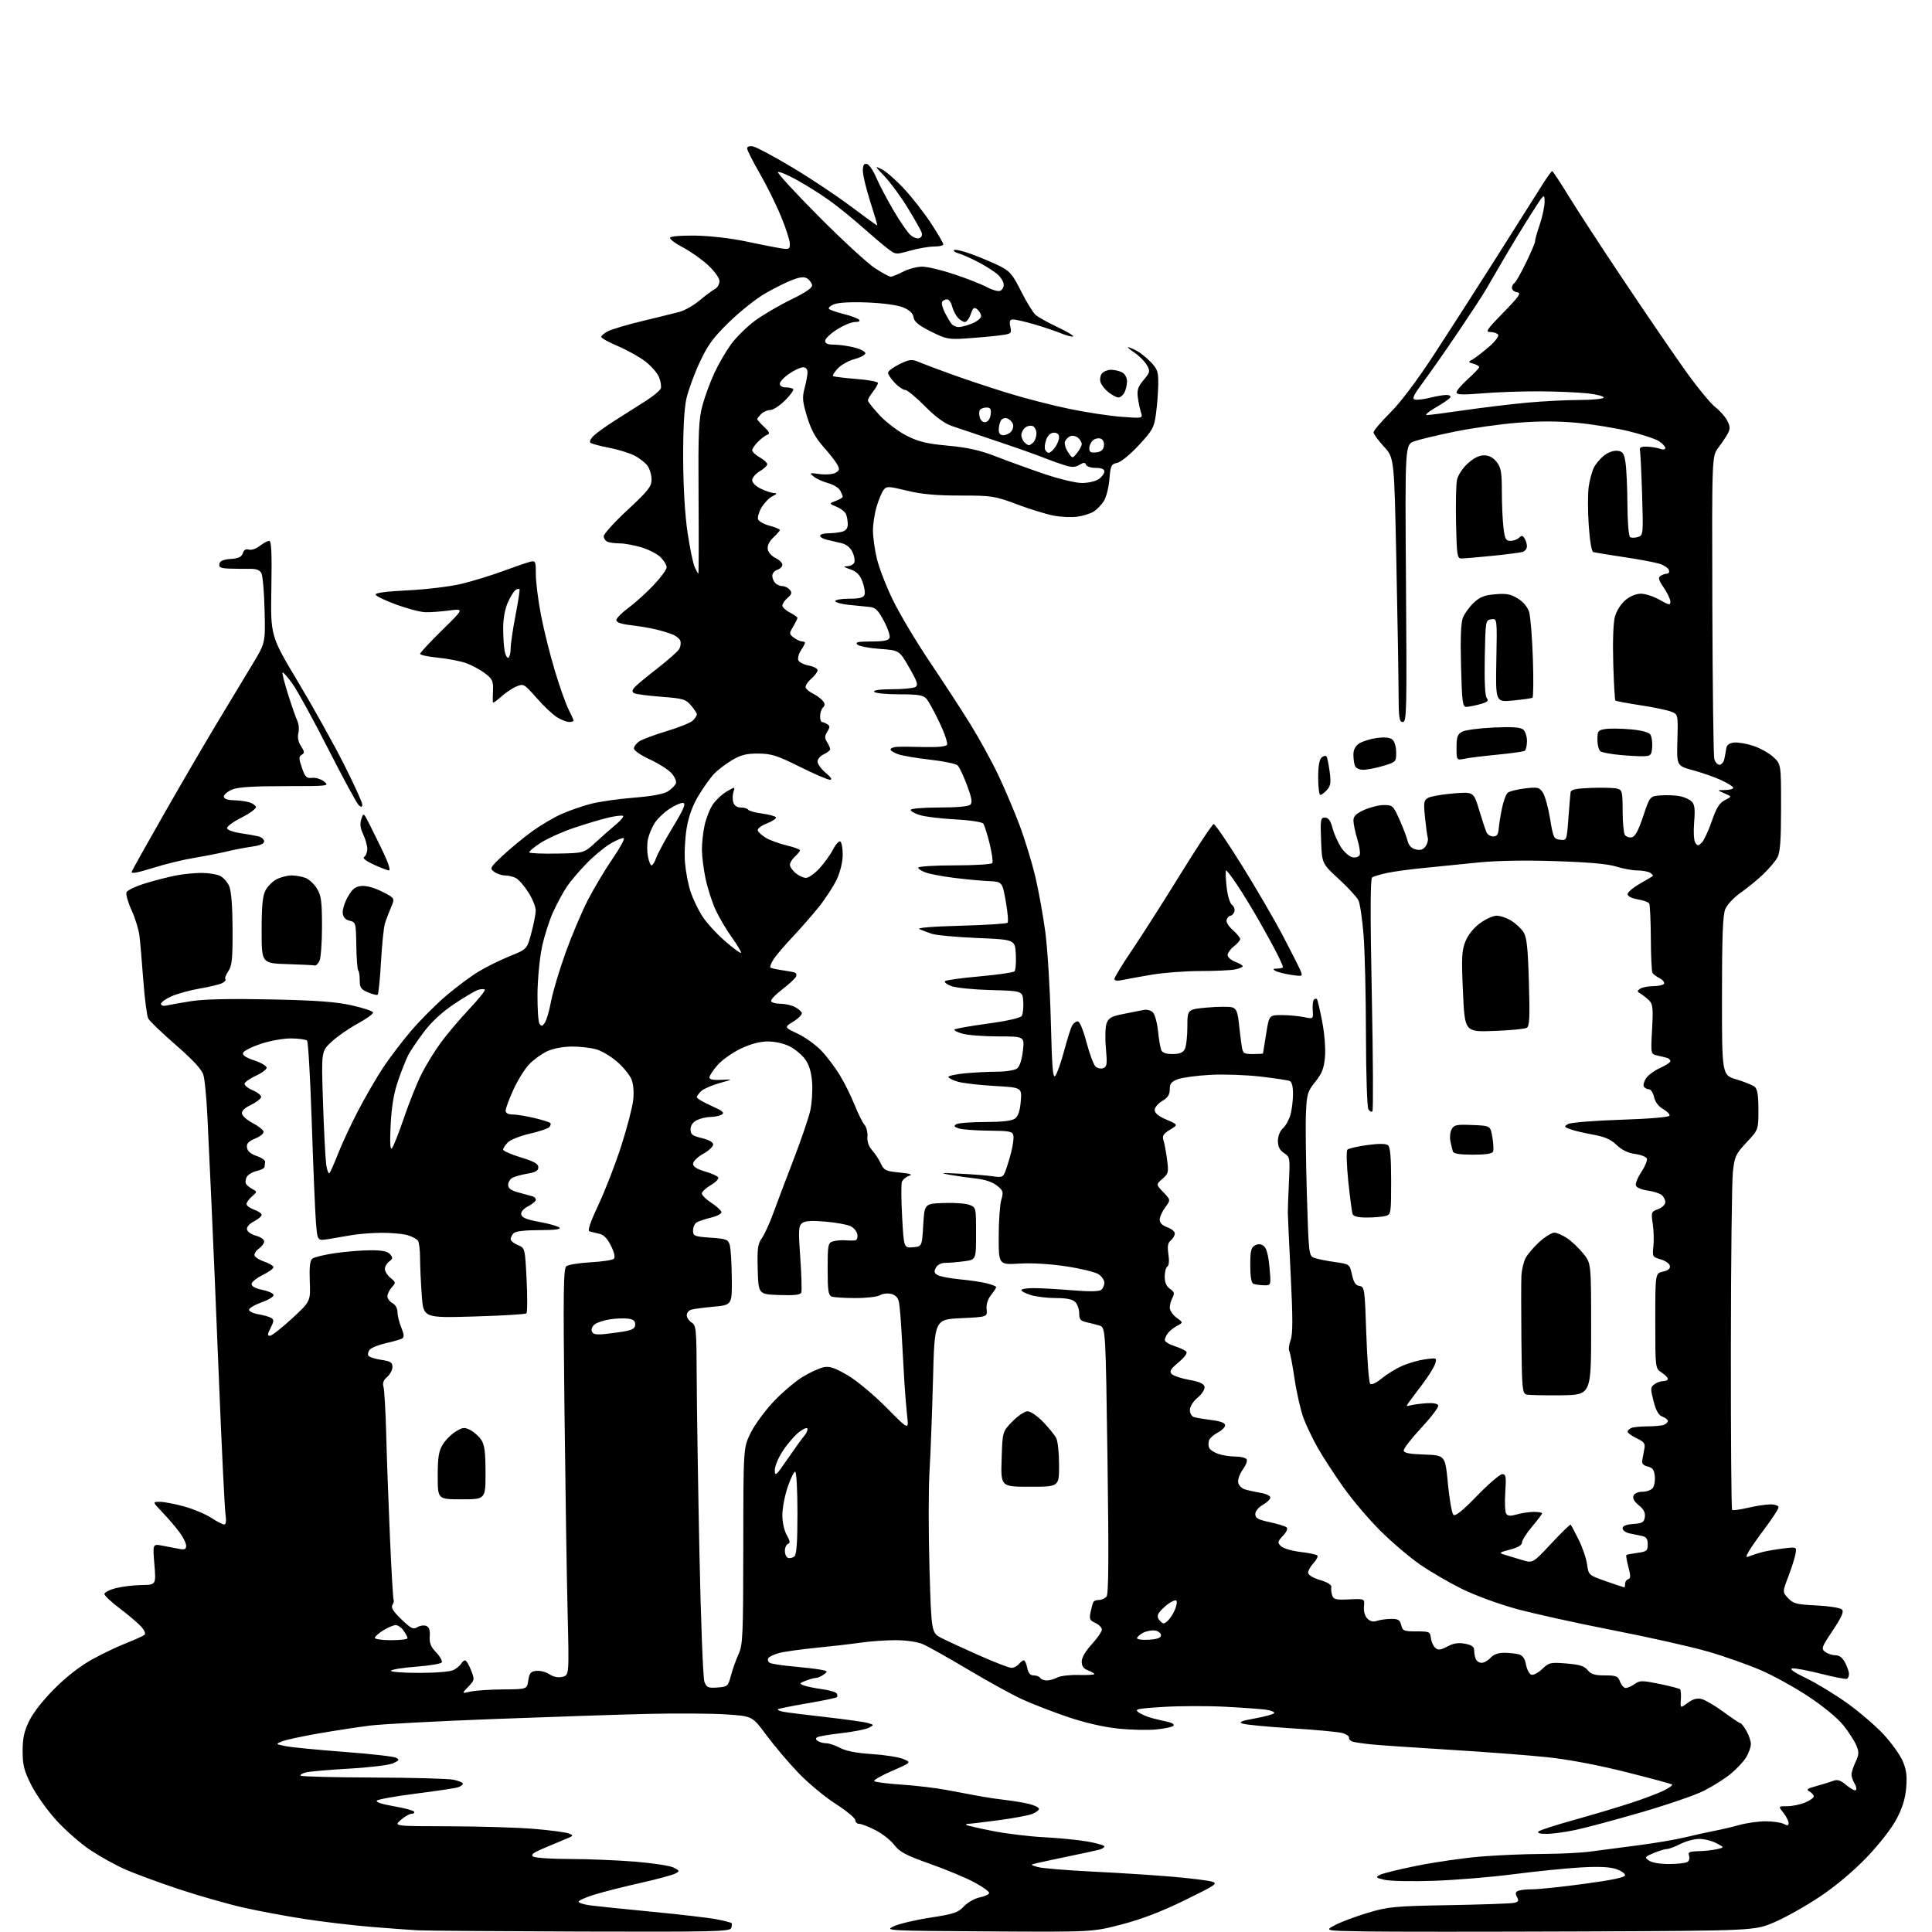 <?xml version="1.0" encoding="UTF-8" standalone="no"?>
<svg 
  version="1.1" 
  xmlns="http://www.w3.org/2000/svg" 
  xmlns:xlink="http://www.w3.org/1999/xlink" 
  xmlns:svg="http://www.w3.org/2000/svg"
  xmlns:rdf="http://www.w3.org/1999/02/22-rdf-syntax-ns#"
  xmlns:cc="http://creativecommons.org/ns#"
  xmlns:dc="http://purl.org/dc/elements/1.1/"
  viewBox="0 0 768 768"
  width="768"
  height="768"
>
<style>svg {background-color: white; }</style>"
<path stroke="none" fill="black" fill-rule="evenodd" d="M230.78,767.82C198.18,767.71 169.03,767.49 166.00,767.33C162.97,767.16 154.66,766.55 147.52,765.96C140.38,765.37 128.68,763.99 121.52,762.90C114.36,761.81 103.40,759.78 97.17,758.39C90.94,757.00 79.20,753.66 71.08,750.96C62.96,748.26 53.25,744.68 49.50,743.00C45.75,741.32 39.61,737.90 35.87,735.41C32.12,732.92 26.10,727.65 22.48,723.69C18.86,719.74 14.35,713.40 12.45,709.62C9.55,703.83 9.00,701.67 9.00,696.06C9.00,690.85 9.59,688.20 11.68,683.95C13.29,680.67 17.38,675.51 21.93,671.00C26.74,666.23 32.23,662.02 37.00,659.43C41.12,657.19 47.20,654.31 50.50,653.03C53.80,651.74 56.92,650.31 57.44,649.86C58.00,649.36 57.39,647.97 55.94,646.42C54.60,644.99 50.80,641.78 47.50,639.29C44.20,636.81 41.50,634.26 41.50,633.64C41.50,633.01 43.52,631.97 46.00,631.33C48.48,630.69 53.10,630.12 56.27,630.08C62.05,630.00 62.05,630.00 61.37,621.84C60.69,613.69 60.69,613.69 64.59,614.44C66.74,614.85 69.74,615.42 71.25,615.71C73.41,616.12 74.00,615.85 74.00,614.46C74.00,613.48 72.81,611.07 71.35,609.09C69.89,607.12 66.87,603.59 64.64,601.25C60.58,597.00 60.58,597.00 63.56,597.00C65.20,597.00 69.57,597.84 73.27,598.86C76.97,599.89 81.78,601.92 83.97,603.36C86.17,604.81 88.47,606.00 89.09,606.00C89.86,606.00 90.03,604.61 89.62,601.75C89.29,599.41 88.10,575.00 86.99,547.50C85.88,520.00 84.54,488.27 84.00,477.00C83.46,465.73 82.76,450.65 82.43,443.50C82.09,436.35 81.39,429.06 80.85,427.30C80.19,425.11 76.73,421.36 69.90,415.41C64.41,410.63 59.48,405.90 58.94,404.89C58.40,403.88 57.51,397.08 56.97,389.77C56.43,382.47 55.74,374.48 55.44,372.00C55.14,369.52 53.73,364.95 52.31,361.84C50.88,358.73 49.97,355.52 50.28,354.71C50.59,353.90 54.02,352.28 57.90,351.10C61.78,349.92 67.27,348.52 70.11,347.98C72.95,347.44 77.44,347.00 80.09,347.00C82.74,347.00 86.02,347.51 87.39,348.13C88.75,348.75 90.44,350.64 91.14,352.33C91.95,354.29 92.42,360.46 92.45,369.45C92.49,381.25 92.22,383.91 90.75,386.08C89.78,387.50 89.26,388.92 89.58,389.25C89.91,389.57 89.35,390.27 88.34,390.79C87.33,391.32 83.35,392.29 79.50,392.94C75.65,393.60 70.59,394.98 68.25,396.01C65.91,397.04 64.00,398.41 64.00,399.05C64.00,399.75 64.90,400.00 66.25,399.69C67.49,399.40 71.90,398.62 76.06,397.97C81.10,397.18 91.62,396.95 107.56,397.28C125.79,397.66 133.48,398.23 139.81,399.64C144.38,400.66 148.21,401.94 148.31,402.48C148.42,403.01 145.60,405.04 142.06,406.98C138.52,408.91 133.84,412.18 131.67,414.23C127.72,417.95 127.72,417.95 128.40,438.23C128.77,449.38 129.34,460.45 129.66,462.83C129.99,465.20 130.58,466.78 130.98,466.33C131.38,465.87 132.93,462.35 134.43,458.50C135.93,454.65 139.50,447.00 142.37,441.50C145.24,436.00 149.69,428.33 152.25,424.45C154.81,420.58 159.86,413.95 163.47,409.72C167.08,405.49 173.35,399.21 177.41,395.77C181.46,392.32 187.28,387.99 190.35,386.15C193.41,384.31 198.97,381.57 202.71,380.06C209.50,377.31 209.50,377.31 211.21,370.90C212.16,367.38 212.94,363.35 212.96,361.95C212.98,360.54 211.68,357.31 210.07,354.77C208.45,352.22 206.23,349.66 205.13,349.07C204.03,348.48 202.06,348.00 200.76,348.00C199.45,348.00 197.51,347.35 196.44,346.56C194.59,345.19 194.74,344.90 200.00,339.97C203.03,337.14 208.26,332.84 211.63,330.41C215.00,327.98 220.25,324.89 223.30,323.55C226.35,322.20 231.54,320.40 234.85,319.54C238.15,318.68 245.85,317.58 251.95,317.09C259.33,316.50 263.90,315.64 265.58,314.54C266.97,313.63 268.37,312.21 268.68,311.39C269.00,310.57 268.19,308.74 266.88,307.31C265.57,305.88 261.69,303.43 258.25,301.85C254.73,300.23 252.00,298.34 252.00,297.51C252.00,296.71 253.01,295.41 254.25,294.62C255.49,293.84 260.41,292.02 265.19,290.58C269.97,289.15 274.59,287.27 275.44,286.41C276.30,285.56 277.00,284.46 277.00,283.98C277.00,283.50 275.95,281.89 274.67,280.40C272.55,277.94 271.49,277.63 262.78,276.97C257.52,276.57 252.69,275.93 252.06,275.54C251.19,275.00 251.22,274.44 252.15,273.32C252.83,272.50 256.93,269.09 261.25,265.75C265.57,262.40 269.53,258.87 270.05,257.91C270.57,256.94 270.74,255.48 270.42,254.66C270.11,253.85 268.65,252.71 267.18,252.14C265.71,251.56 262.70,250.66 260.50,250.14C258.30,249.61 253.91,248.88 250.75,248.52C246.93,248.08 245.00,247.40 245.00,246.51C245.00,245.77 247.16,243.59 249.79,241.65C252.42,239.72 256.92,235.66 259.79,232.63C262.66,229.60 265.00,226.40 265.00,225.51C265.00,224.63 263.93,222.84 262.62,221.53C261.31,220.22 257.85,218.44 254.94,217.57C252.02,216.71 248.18,216.00 246.40,216.00C244.62,216.00 242.45,215.73 241.58,215.39C240.71,215.06 240.00,214.05 240.00,213.14C240.00,212.24 244.28,207.53 249.50,202.68C257.69,195.07 259.00,193.42 259.00,190.65C259.00,188.89 258.30,186.44 257.43,185.21C256.57,183.98 254.20,182.12 252.16,181.08C250.12,180.04 245.54,178.64 241.98,177.96C238.41,177.28 235.12,176.39 234.67,175.98C234.21,175.57 234.86,174.27 236.12,173.10C237.38,171.92 241.36,169.10 244.96,166.83C248.56,164.55 253.88,161.17 256.80,159.31C259.71,157.44 262.35,155.25 262.66,154.44C262.97,153.63 262.66,151.59 261.96,149.91C261.27,148.24 258.80,145.41 256.47,143.63C254.14,141.85 249.26,139.14 245.62,137.59C241.98,136.04 239.00,134.39 239.00,133.91C239.00,133.44 240.24,132.41 241.75,131.64C243.26,130.86 249.45,129.03 255.50,127.58C261.55,126.13 268.15,124.50 270.18,123.95C272.20,123.41 275.75,121.38 278.07,119.44C280.39,117.50 283.13,115.47 284.15,114.92C285.17,114.38 286.00,112.96 286.00,111.78C286.00,110.53 284.13,107.90 281.48,105.43C279.00,103.12 274.50,99.94 271.49,98.36C268.47,96.79 266.16,95.05 266.35,94.50C266.56,93.91 270.74,93.57 276.60,93.66C282.29,93.76 290.76,94.74 296.50,95.97C302.00,97.14 308.19,98.36 310.25,98.68C313.70,99.22 314.00,99.07 313.98,96.88C313.97,95.57 312.39,90.68 310.46,86.01C308.54,81.33 304.72,73.63 301.98,68.88C299.24,64.13 297.00,59.69 297.00,59.00C297.00,58.24 297.91,57.94 299.38,58.22C300.69,58.47 307.65,62.19 314.85,66.49C322.06,70.79 332.57,77.79 338.22,82.04C343.88,86.30 348.59,89.70 348.71,89.60C348.83,89.50 347.59,85.27 345.96,80.21C344.33,75.14 343.00,69.62 343.00,67.93C343.00,65.66 343.41,64.94 344.58,65.18C345.44,65.35 347.11,67.75 348.28,70.50C349.45,73.25 352.52,79.10 355.10,83.50C357.67,87.90 360.72,92.34 361.86,93.37C362.99,94.40 364.61,94.98 365.45,94.66C366.42,94.29 366.73,93.43 366.31,92.29C365.94,91.30 363.44,86.90 360.75,82.50C358.05,78.10 353.97,72.54 351.67,70.14C347.66,65.94 347.62,65.84 350.59,67.33C352.29,68.19 356.31,71.72 359.52,75.19C362.73,78.66 367.53,84.82 370.18,88.88C372.83,92.94 375.00,96.65 375.00,97.13C375.00,97.61 373.34,98.00 371.32,98.00C369.29,98.00 365.02,98.73 361.83,99.63C356.03,101.26 356.02,101.26 352.76,98.74C350.97,97.36 346.35,93.44 342.50,90.03C338.65,86.61 332.77,81.87 329.44,79.50C326.11,77.12 320.35,73.51 316.64,71.47C312.94,69.43 309.61,68.06 309.25,68.42C308.89,68.78 316.22,76.74 325.55,86.12C334.87,95.49 344.87,104.70 347.77,106.58C350.67,108.46 353.50,110.00 354.06,110.00C354.62,110.00 356.84,109.10 359.00,108.00C361.16,106.90 364.57,106.00 366.59,106.00C368.61,106.00 374.37,107.37 379.38,109.05C384.40,110.73 390.21,113.02 392.30,114.14C394.38,115.26 396.75,115.93 397.55,115.62C398.35,115.31 399.00,114.23 399.00,113.21C399.00,112.18 397.99,110.40 396.75,109.25C395.51,108.09 392.02,105.84 388.99,104.25C385.96,102.66 382.38,101.07 381.03,100.72C379.69,100.37 378.89,99.78 379.26,99.41C379.63,99.03 382.76,99.77 386.22,101.03C389.67,102.30 394.64,104.39 397.25,105.68C401.43,107.75 402.46,108.95 405.89,115.77C408.03,120.02 410.62,124.24 411.64,125.15C412.66,126.06 416.57,128.24 420.31,130.00C424.06,131.76 426.89,133.44 426.61,133.73C426.32,134.02 424.15,133.47 421.79,132.51C419.43,131.55 414.58,129.92 411.00,128.88C407.43,127.85 403.73,127.00 402.78,127.00C401.41,127.00 401.17,127.60 401.62,129.86C402.18,132.67 402.09,132.74 396.85,133.39C393.91,133.76 388.12,134.27 384.00,134.54C377.04,134.99 376.03,134.78 370.00,131.76C365.15,129.33 363.42,127.91 363.17,126.17C362.94,124.58 361.66,123.33 359.17,122.26C356.94,121.31 351.38,120.52 345.00,120.25C338.49,119.98 333.39,120.24 331.59,120.94C329.99,121.56 329.09,122.42 329.59,122.84C330.09,123.26 332.75,124.17 335.50,124.86C338.25,125.55 340.93,126.54 341.45,127.06C342.05,127.65 341.47,128.00 339.90,128.00C338.52,128.00 335.28,129.34 332.70,130.98C330.11,132.62 328.00,134.64 328.00,135.48C328.00,136.56 329.04,137.00 331.56,137.00C333.51,137.00 337.11,137.50 339.56,138.12C342.00,138.73 344.00,139.77 344.00,140.41C344.00,141.06 342.08,142.10 339.74,142.73C337.39,143.35 334.39,145.02 333.07,146.43C331.74,147.84 330.88,149.21 331.14,149.48C331.41,149.74 335.54,150.26 340.31,150.63C345.09,150.99 349.00,151.72 349.00,152.24C349.00,152.76 348.10,154.33 347.00,155.73C345.90,157.13 345.00,158.68 345.00,159.18C345.00,159.68 347.13,162.36 349.73,165.15C352.34,167.93 357.14,171.55 360.40,173.20C365.17,175.61 368.39,176.39 376.88,177.17C384.78,177.90 389.56,178.98 395.96,181.47C400.66,183.30 409.26,186.41 415.09,188.40C420.99,190.40 427.64,192.00 430.12,192.00C432.56,192.00 435.56,191.30 436.78,190.44C438.00,189.59 439.00,188.24 439.00,187.44C439.00,186.47 437.89,186.00 435.58,186.00C433.70,186.00 431.96,185.44 431.71,184.75C431.35,183.76 430.81,183.77 429.07,184.79C427.36,185.81 426.09,185.84 423.19,184.93C421.16,184.30 418.15,183.23 416.50,182.56C414.85,181.89 410.57,180.31 407.00,179.05C403.43,177.79 396.45,175.41 391.50,173.76C386.55,172.11 380.57,170.10 378.22,169.29C375.43,168.33 371.71,165.57 367.59,161.40C364.10,157.88 360.60,155.00 359.81,155.00C359.02,155.00 357.16,153.74 355.69,152.20C354.21,150.65 353.00,148.85 353.00,148.18C353.00,147.52 355.04,145.99 357.52,144.78C361.58,142.81 362.38,142.72 365.27,143.92C367.05,144.65 372.77,146.81 378.00,148.71C383.23,150.61 393.19,153.93 400.14,156.09C407.09,158.25 418.34,161.15 425.14,162.55C431.94,163.95 441.28,165.37 445.91,165.70C454.32,166.32 454.32,166.32 453.54,163.91C453.12,162.58 452.56,159.89 452.30,157.93C451.92,155.07 452.38,153.70 454.60,151.06C457.20,147.98 457.28,147.59 455.91,145.15C455.11,143.72 452.93,141.52 451.08,140.27C449.22,139.02 448.02,138.00 448.40,138.00C448.79,138.00 450.31,138.63 451.80,139.41C453.28,140.19 455.85,142.24 457.50,143.98C460.14,146.75 460.49,147.81 460.42,152.81C460.38,155.94 459.97,161.20 459.52,164.50C458.77,169.99 458.19,171.05 452.67,177.00C449.22,180.72 445.54,183.72 444.07,184.01C441.72,184.47 441.46,185.03 441.00,190.55C440.73,193.88 439.71,197.81 438.74,199.28C437.77,200.76 435.97,202.60 434.74,203.37C433.51,204.14 430.64,205.04 428.36,205.38C426.08,205.71 421.82,205.53 418.88,204.98C415.95,204.42 409.37,202.40 404.25,200.48C395.36,197.15 394.37,197.00 381.73,196.99C372.07,196.99 366.34,196.46 360.50,195.04C353.03,193.23 352.42,193.21 351.22,194.78C350.52,195.71 349.28,198.69 348.47,201.41C347.66,204.14 347.01,208.42 347.01,210.93C347.02,213.44 347.71,218.43 348.55,222.00C349.38,225.57 352.26,233.03 354.96,238.57C357.65,244.10 364.21,255.10 369.54,263.00C374.86,270.90 382.16,282.12 385.77,287.93C389.37,293.75 394.44,303.00 397.03,308.51C399.62,314.02 403.38,322.91 405.39,328.28C407.40,333.65 410.15,342.65 411.50,348.27C412.84,353.90 414.66,363.90 415.53,370.50C416.41,377.10 417.39,393.03 417.72,405.90C418.20,424.98 418.54,428.98 419.56,427.58C420.25,426.64 421.81,422.19 423.02,417.68C424.23,413.18 425.63,408.71 426.14,407.75C426.65,406.79 427.66,406.00 428.38,406.00C429.19,406.00 430.56,409.27 431.93,414.44C433.15,419.09 434.79,423.41 435.57,424.05C436.34,424.70 437.72,424.94 438.62,424.59C440.04,424.05 440.18,422.91 439.61,416.62C439.23,412.48 439.37,408.17 439.91,406.72C440.72,404.61 441.89,403.97 446.69,403.04C449.89,402.43 453.48,401.71 454.68,401.46C455.88,401.21 457.50,401.64 458.28,402.42C459.06,403.20 459.98,406.50 460.32,409.75C460.66,413.00 461.22,416.42 461.57,417.33C462.02,418.49 463.39,419.00 466.07,419.00C468.86,419.00 470.22,418.46 470.96,417.07C471.53,416.00 472.00,412.00 472.00,408.17C472.00,401.21 472.00,401.21 479.91,400.51C484.26,400.12 488.73,400.10 489.84,400.45C491.46,400.96 491.99,402.25 492.48,406.80C492.81,409.93 493.31,413.96 493.59,415.75C494.06,418.78 494.35,419.00 498.05,419.00C500.22,419.00 502.03,418.89 502.06,418.75C502.10,418.61 502.66,415.12 503.31,411.00C504.50,403.50 504.50,403.50 509.50,403.51C512.25,403.52 516.20,403.88 518.28,404.31C522.07,405.10 522.07,405.10 521.83,401.59C521.70,399.65 521.91,397.75 522.30,397.37C522.68,396.98 523.22,396.89 523.49,397.15C523.75,397.42 524.70,401.43 525.59,406.07C526.52,410.92 526.99,416.91 526.70,420.18C526.30,424.70 525.51,426.72 522.85,430.03C519.78,433.85 519.48,434.87 519.14,442.32C518.93,446.79 519.10,461.40 519.50,474.79C520.21,498.40 520.29,499.17 522.36,499.99C523.54,500.45 527.20,501.20 530.50,501.66C536.50,502.50 536.50,502.50 537.43,506.70C538.12,509.81 538.90,510.99 540.43,511.20C542.41,511.49 542.53,512.30 543.13,530.33C543.48,540.69 544.17,549.57 544.67,550.07C545.21,550.61 547.06,549.75 549.24,547.95C551.26,546.29 554.92,544.04 557.37,542.96C559.82,541.87 563.94,540.70 566.52,540.34C571.14,539.71 571.22,539.74 570.50,542.10C570.10,543.42 567.91,546.96 565.64,549.97C563.36,552.97 560.88,556.28 560.12,557.32C558.88,559.02 558.93,559.16 560.62,558.67C561.65,558.37 564.48,557.99 566.91,557.81C569.68,557.62 571.47,557.94 571.72,558.69C571.95,559.35 568.95,563.31 565.06,567.50C561.18,571.69 558.00,575.75 558.00,576.52C558.00,577.58 559.98,577.99 566.24,578.21C574.48,578.50 574.48,578.50 575.57,589.78C576.16,595.98 577.14,601.54 577.73,602.13C578.49,602.89 581.21,600.72 587.15,594.60C591.74,589.87 596.25,586.00 597.17,586.00C598.63,586.00 598.78,586.95 598.37,593.25C598.10,597.24 598.27,601.06 598.74,601.74C599.38,602.65 600.50,602.72 603.04,601.99C604.94,601.44 607.95,601.00 609.74,601.00C611.53,601.00 613.00,601.26 613.00,601.57C613.00,601.88 611.20,604.28 609.00,606.88C606.80,609.49 605.00,612.33 605.00,613.20C605.00,614.22 603.37,615.19 600.25,616.00C595.92,617.13 595.72,617.31 598.00,618.00C599.38,618.42 602.49,619.36 604.92,620.09C609.33,621.43 609.33,621.43 616.67,613.55C620.70,609.22 624.18,605.86 624.38,606.09C624.59,606.31 625.99,608.94 627.49,611.93C628.99,614.92 630.51,619.34 630.86,621.76C631.50,626.16 631.50,626.16 638.42,628.58C642.23,629.91 645.49,631.00 645.67,631.00C645.85,631.00 646.00,630.36 646.00,629.58C646.00,628.80 646.56,627.98 647.25,627.75C648.24,627.42 648.25,626.40 647.32,622.93C646.68,620.50 646.30,618.36 646.49,618.17C646.68,617.99 648.67,617.59 650.92,617.28C654.61,616.79 655.00,616.47 655.00,613.89C655.00,611.73 654.45,610.93 652.75,610.58C651.51,610.33 649.26,609.86 647.75,609.54C646.24,609.22 645.00,608.32 645.00,607.54C645.00,606.58 646.38,606.01 649.25,605.81C652.90,605.54 653.55,605.15 653.85,603.03C654.09,601.29 653.40,599.93 651.45,598.38C649.69,596.97 648.93,595.63 649.32,594.60C649.69,593.64 651.10,593.00 652.85,593.00C654.45,593.00 656.29,592.35 656.95,591.57C657.60,590.78 657.99,588.66 657.82,586.85C657.57,584.32 656.94,583.44 655.00,582.97C653.23,582.54 652.59,581.80 652.82,580.43C653.00,579.37 653.37,577.36 653.65,575.97C654.08,573.85 653.60,573.18 650.58,571.74C648.61,570.80 647.00,569.62 647.00,569.12C647.00,568.62 647.71,567.94 648.58,567.61C649.45,567.27 652.34,567.00 655.00,567.00C657.66,567.00 660.55,566.73 661.42,566.39C662.29,566.06 663.00,565.37 663.00,564.86C663.00,564.35 662.03,563.58 660.84,563.14C659.30,562.57 658.30,560.81 657.30,556.94C656.04,552.01 656.07,551.42 657.65,550.27C658.60,549.57 660.20,549.00 661.19,549.00C662.19,549.00 663.00,548.60 663.00,548.12C663.00,547.63 661.87,546.49 660.50,545.59C658.00,543.95 658.00,543.95 658.00,525.06C658.00,506.16 658.00,506.16 661.06,505.49C663.14,505.03 664.01,504.30 663.80,503.19C663.63,502.30 661.98,501.14 660.13,500.61C656.90,499.68 656.80,499.50 657.25,495.46C657.51,493.15 657.40,489.12 657.00,486.50C656.30,481.89 656.38,481.68 659.14,480.64C660.71,480.05 662.00,478.82 662.00,477.90C662.00,476.99 661.34,475.70 660.54,475.03C659.74,474.37 657.22,473.57 654.95,473.27C652.68,472.96 650.59,472.09 650.30,471.33C650.01,470.57 650.98,468.12 652.46,465.89C653.94,463.65 654.93,461.25 654.66,460.55C654.39,459.86 652.28,459.03 649.97,458.72C647.17,458.35 644.71,457.15 642.63,455.15C640.29,452.91 637.90,451.86 633.15,451.01C629.66,450.39 625.61,449.42 624.15,448.87C621.67,447.93 621.62,447.79 623.40,446.80C624.44,446.22 633.85,445.46 644.31,445.12C655.55,444.75 663.47,444.09 663.66,443.50C663.84,442.95 662.69,441.76 661.10,440.86C659.28,439.82 657.95,438.05 657.52,436.11C657.15,434.40 656.23,433.00 655.48,433.00C654.73,433.00 653.83,432.53 653.47,431.96C653.12,431.38 653.49,429.90 654.31,428.66C655.12,427.42 657.63,425.57 659.89,424.55C662.15,423.53 664.00,422.30 664.00,421.82C664.00,421.33 663.44,420.76 662.75,420.55C662.06,420.34 660.30,419.91 658.84,419.59C656.19,419.01 656.19,419.01 656.73,409.21C657.19,400.88 657.02,399.16 655.58,397.73C654.66,396.80 653.14,395.59 652.20,395.04C650.71,394.16 650.69,393.91 652.00,393.03C652.83,392.48 655.16,392.02 657.19,392.02C659.22,392.01 661.15,391.57 661.47,391.05C661.79,390.53 661.03,389.56 659.78,388.90C658.53,388.24 657.23,387.28 656.89,386.77C656.56,386.26 656.26,380.04 656.23,372.96C656.19,365.88 655.90,359.65 655.58,359.13C655.25,358.60 653.19,357.87 650.99,357.50C648.61,357.10 647.00,356.27 647.00,355.45C647.00,354.70 649.14,352.86 651.75,351.36C654.36,349.87 656.71,348.47 656.97,348.27C657.23,348.06 656.78,347.47 655.97,346.96C655.16,346.45 652.88,346.02 650.91,346.02C648.93,346.01 645.11,345.31 642.41,344.46C639.10,343.42 631.21,342.72 618.18,342.31C606.06,341.92 594.69,342.12 587.68,342.85C581.53,343.49 571.95,344.45 566.39,344.99C560.83,345.52 554.08,346.43 551.39,347.01C548.70,347.59 546.03,348.39 545.45,348.78C544.71,349.28 544.67,363.39 545.31,395.30C545.82,420.49 545.93,441.40 545.56,441.77C545.19,442.14 544.47,441.78 543.96,440.97C543.45,440.16 543.01,426.97 542.99,411.50C542.97,396.10 542.55,378.24 542.05,371.82C541.55,365.39 540.61,359.09 539.97,357.82C539.32,356.54 535.80,352.75 532.14,349.38C525.50,343.26 525.50,343.26 525.15,334.13C524.83,325.72 524.95,325.00 526.69,325.00C528.07,325.00 528.89,326.15 529.72,329.25C530.35,331.59 531.92,335.07 533.21,337.00C534.51,338.93 536.57,340.64 537.79,340.82C539.01,341.00 540.24,340.54 540.52,339.80C540.81,339.06 540.36,336.21 539.53,333.48C538.70,330.74 538.02,327.47 538.01,326.20C538.00,324.46 539.03,323.43 542.25,321.97C544.59,320.91 548.13,320.03 550.11,320.02C553.55,320.00 553.85,320.27 556.29,325.75C557.71,328.91 559.17,332.74 559.54,334.26C559.99,336.09 561.08,337.23 562.77,337.66C564.60,338.12 565.69,337.78 566.66,336.45C567.40,335.44 567.81,333.91 567.57,333.05C567.32,332.20 566.82,328.50 566.45,324.84C565.85,318.85 565.99,318.08 567.76,317.13C568.85,316.54 573.35,315.77 577.77,315.40C585.80,314.73 585.80,314.73 588.02,322.11C589.24,326.18 590.57,330.18 590.98,331.00C591.38,331.82 592.57,332.50 593.61,332.50C594.99,332.50 595.57,331.69 595.75,329.50C595.88,327.85 596.47,324.17 597.05,321.33C597.63,318.48 598.68,315.68 599.37,315.11C600.06,314.53 603.14,313.77 606.21,313.41C611.34,312.80 611.91,312.94 613.34,315.12C614.19,316.43 615.47,321.10 616.19,325.50C617.42,333.03 617.66,333.52 620.16,333.81C622.81,334.11 622.81,334.11 623.46,325.31C623.82,320.46 624.21,315.82 624.32,315.00C624.48,313.84 626.32,313.43 632.51,313.20C636.90,313.04 641.51,313.16 642.75,313.47C644.85,314.00 645.00,314.57 645.02,322.27C645.02,326.80 645.42,331.11 645.89,331.85C646.36,332.59 647.59,333.04 648.62,332.85C649.98,332.60 651.24,330.29 653.18,324.50C655.86,316.50 655.86,316.50 660.16,316.18C662.52,316.01 665.91,316.14 667.70,316.47C669.48,316.81 671.63,317.77 672.47,318.61C673.66,319.81 673.88,321.61 673.45,326.82C673.13,330.68 673.32,334.13 673.91,335.00C674.81,336.33 675.11,336.32 676.50,334.93C677.36,334.07 679.14,330.24 680.46,326.43C682.31,321.07 683.49,319.18 685.67,318.07C688.50,316.65 688.50,316.65 685.50,315.37C682.50,314.09 682.50,314.09 685.75,314.05C687.54,314.02 689.00,313.63 689.00,313.17C689.00,312.71 686.86,311.35 684.25,310.14C681.64,308.93 676.58,307.15 673.00,306.19C666.50,304.43 666.50,304.43 666.79,294.21C667.07,283.98 667.07,283.98 664.29,282.88C662.75,282.28 657.24,281.13 652.03,280.34C646.82,279.55 642.37,278.70 642.14,278.47C641.90,278.23 641.52,271.55 641.29,263.63C641.03,254.99 641.30,247.60 641.95,245.18C642.58,242.83 644.32,240.07 646.10,238.57C647.99,236.98 650.36,236.00 652.33,236.01C654.07,236.02 657.41,237.12 659.75,238.45C663.48,240.59 664.00,240.67 664.00,239.17C664.00,238.23 662.82,235.73 661.38,233.61C659.28,230.51 659.03,229.59 660.13,228.90C660.88,228.42 662.05,228.02 662.72,228.02C663.39,228.01 663.69,227.35 663.38,226.55C663.07,225.75 661.40,224.65 659.66,224.10C657.92,223.55 651.55,222.35 645.50,221.45C639.45,220.54 633.99,219.65 633.37,219.48C632.69,219.28 631.97,215.04 631.54,208.74C631.15,203.01 631.15,196.11 631.54,193.41C631.94,190.71 632.87,187.30 633.61,185.84C634.35,184.37 636.18,182.22 637.68,181.04C639.24,179.81 641.47,179.03 642.95,179.20C645.14,179.46 645.59,180.13 646.18,184.00C646.55,186.47 646.89,193.99 646.93,200.69C646.97,207.73 647.43,213.15 648.01,213.51C648.56,213.85 649.97,213.83 651.14,213.46C653.21,212.80 653.24,212.42 652.76,196.64C652.49,187.76 652.10,179.82 651.89,179.00C651.61,177.91 652.31,177.51 654.50,177.55C656.15,177.57 658.51,177.94 659.75,178.36C661.14,178.84 662.00,178.74 662.00,178.09C662.00,177.52 660.85,176.29 659.44,175.37C658.04,174.45 652.61,172.66 647.39,171.40C642.17,170.14 632.93,168.64 626.85,168.07C619.30,167.37 611.77,167.36 603.14,168.06C596.19,168.61 585.00,170.20 578.29,171.58C571.57,172.95 564.37,174.67 562.29,175.39C558.50,176.70 558.50,176.70 558.90,231.85C559.27,282.60 559.17,287.00 557.65,287.00C556.21,287.00 555.99,285.48 555.95,275.25C555.93,268.79 555.53,245.15 555.06,222.73C554.22,181.97 554.22,181.97 550.11,177.51C547.85,175.05 546.00,172.51 546.00,171.86C546.00,171.20 548.98,167.70 552.61,164.08C556.74,159.97 563.27,151.31 570.01,141.00C575.94,131.93 587.21,114.38 595.05,102.00C602.88,89.62 610.92,76.92 612.90,73.76C614.88,70.60 616.73,68.02 617.00,68.02C617.27,68.01 620.18,72.40 623.45,77.76C626.72,83.11 636.62,98.30 645.46,111.50C654.29,124.70 665.33,140.85 669.99,147.38C674.66,153.91 679.97,160.40 681.80,161.79C683.62,163.19 685.78,165.61 686.59,167.17C687.76,169.44 687.82,170.47 686.87,172.26C686.22,173.49 684.52,176.04 683.09,177.93C680.50,181.36 680.50,181.36 680.68,240.33C680.78,272.76 681.12,300.35 681.45,301.65C681.77,302.94 682.70,304.00 683.50,304.00C684.30,304.00 685.18,302.99 685.44,301.75C685.71,300.51 686.06,298.60 686.22,297.50C686.42,296.15 687.42,295.40 689.29,295.18C690.82,295.00 694.29,295.60 697.00,296.50C699.72,297.40 703.30,299.41 704.97,300.97C708.00,303.80 708.00,303.80 708.00,320.95C708.00,333.83 707.65,338.77 706.58,340.80C705.80,342.28 703.21,345.34 700.83,347.60C698.45,349.85 694.40,353.17 691.82,354.96C689.25,356.76 686.55,359.64 685.83,361.37C684.84,363.73 684.51,372.23 684.51,395.94C684.50,427.37 684.50,427.37 690.29,429.10C693.47,430.04 696.73,431.36 697.54,432.03C698.60,432.91 699.00,435.43 699.00,441.17C699.00,449.09 699.00,449.09 694.29,454.12C689.96,458.75 689.53,459.68 688.85,465.82C688.44,469.50 688.08,501.11 688.05,536.08C688.02,571.05 688.24,599.90 688.53,600.20C688.82,600.49 691.63,600.12 694.78,599.38C697.93,598.64 701.96,598.02 703.75,598.02C705.56,598.01 707.00,598.51 707.00,599.16C707.00,599.80 704.60,603.51 701.67,607.41C698.73,611.31 695.76,615.58 695.05,616.90C693.88,619.09 693.93,619.24 695.63,618.54C696.66,618.13 698.85,617.42 700.50,616.99C702.15,616.55 705.92,615.90 708.87,615.54C714.24,614.90 714.24,614.90 713.74,617.70C713.47,619.24 712.18,623.29 710.89,626.69C708.54,632.88 708.54,632.88 710.83,635.32C712.85,637.47 714.18,637.81 722.07,638.19C726.99,638.42 731.54,639.14 732.18,639.78C733.06,640.66 732.18,642.68 728.54,648.14C724.05,654.90 723.87,655.43 725.57,656.67C726.57,657.40 728.41,658.00 729.67,658.00C731.18,658.00 732.46,658.99 733.47,660.95C734.31,662.57 735.00,664.57 735.00,665.39C735.00,666.21 734.66,667.09 734.25,667.34C733.84,667.60 729.23,666.71 724.00,665.38C718.77,664.05 713.60,663.08 712.50,663.23C711.18,663.41 713.07,664.74 718.00,667.12C722.12,669.11 729.46,673.58 734.31,677.05C739.15,680.52 745.63,686.08 748.71,689.40C751.79,692.73 755.20,697.45 756.28,699.90C757.80,703.33 758.13,705.75 757.75,710.55C757.39,714.98 756.29,718.57 753.88,723.13C751.89,726.89 747.02,733.13 742.01,738.36C736.74,743.84 729.69,749.77 723.48,753.92C717.97,757.61 709.87,762.17 705.48,764.06C697.50,767.50 697.50,767.50 628.50,767.78C590.55,767.93 552.08,767.93 543.00,767.78C526.50,767.50 526.50,767.50 530.68,765.27C532.98,764.04 538.83,761.85 543.68,760.39C551.87,757.94 554.17,757.72 576.00,757.33C588.92,757.10 600.52,756.69 601.77,756.43C603.64,756.04 603.87,755.62 603.04,754.08C602.28,752.65 602.41,752.06 603.60,751.60C604.46,751.27 607.04,751.01 609.33,751.02C611.62,751.03 620.81,750.06 629.75,748.86C640.99,747.35 646.00,746.28 646.00,745.41C646.00,744.72 644.34,743.61 642.31,742.94C639.78,742.10 635.26,741.92 628.06,742.35C622.25,742.70 610.30,743.91 601.50,745.05C592.70,746.19 578.52,747.36 570.00,747.65C561.48,747.94 552.70,747.77 550.50,747.28C546.90,746.47 546.70,746.27 548.50,745.29C549.60,744.70 556.35,743.04 563.50,741.61C570.65,740.19 581.90,738.57 588.50,738.02C595.10,737.47 606.12,737.00 613.00,736.98C619.88,736.95 628.42,736.54 632.00,736.05C635.58,735.57 644.12,734.45 651.00,733.56C657.88,732.67 666.42,731.23 670.00,730.34C673.58,729.46 678.75,728.31 681.50,727.79C684.25,727.27 688.79,726.21 691.59,725.42C694.39,724.64 699.03,724.00 701.90,724.00C704.78,724.00 708.00,724.47 709.07,725.04C710.55,725.83 711.00,725.74 711.00,724.67C711.00,723.90 710.07,722.08 708.93,720.63C706.85,718.00 706.85,718.00 710.46,718.00C712.44,718.00 715.62,717.35 717.53,716.55C719.44,715.75 721.00,714.65 721.00,714.10C721.00,713.55 720.23,712.67 719.29,712.14C717.90,711.36 718.38,710.98 721.92,710.02C724.30,709.38 727.30,708.46 728.59,707.97C730.45,707.26 731.57,707.61 734.01,709.66C735.70,711.08 737.39,711.95 737.75,711.58C738.12,711.21 737.88,710.04 737.21,708.97C736.55,707.90 736.00,706.30 736.00,705.41C736.00,704.53 736.73,702.27 737.62,700.39C738.99,697.49 739.04,696.52 737.94,693.86C737.23,692.14 734.94,688.58 732.86,685.95C730.64,683.13 725.01,678.45 719.16,674.56C713.71,670.93 705.11,666.17 700.07,663.98C695.02,661.79 685.54,658.44 679.00,656.54C672.45,654.64 655.47,650.82 641.24,648.05C627.02,645.28 609.70,641.45 602.74,639.55C595.59,637.59 586.12,634.10 580.93,631.52C575.89,629.01 568.48,624.68 564.46,621.91C560.44,619.13 553.40,613.15 548.82,608.62C544.25,604.09 537.58,596.24 534.00,591.18C530.42,586.13 525.86,579.12 523.87,575.61C521.87,572.10 519.31,566.76 518.18,563.74C517.05,560.72 515.44,553.69 514.61,548.11C513.78,542.54 512.83,537.53 512.49,536.98C512.15,536.44 512.40,534.53 513.04,532.74C513.93,530.28 513.94,524.10 513.08,507.00C512.46,494.62 511.94,483.38 511.93,482.00C511.92,480.62 512.12,475.10 512.38,469.72C512.83,460.24 512.77,459.89 510.42,458.36C508.69,457.22 508.00,455.85 508.00,453.54C508.00,451.58 508.79,449.60 509.99,448.51C511.09,447.51 512.44,445.08 512.99,443.10C513.54,441.12 513.99,437.41 513.99,434.86C514.00,431.79 513.52,430.03 512.60,429.68C511.82,429.38 506.57,428.60 500.92,427.94C495.28,427.29 486.35,426.98 481.08,427.27C475.81,427.56 470.04,428.33 468.25,428.99C465.63,429.96 465.00,430.74 465.00,433.04C465.00,435.14 464.22,436.35 462.00,437.66C460.35,438.63 459.00,440.25 459.00,441.25C459.00,442.47 460.56,443.74 463.69,445.08C468.38,447.09 468.38,447.09 465.09,449.09C462.42,450.72 461.93,451.51 462.50,453.30C462.89,454.51 463.53,457.95 463.93,460.95C464.60,466.00 464.46,466.56 462.07,468.62C459.50,470.85 459.50,470.85 462.44,473.92C465.38,477.00 465.38,477.00 463.19,479.96C461.98,481.59 461.00,483.79 461.00,484.86C461.00,486.12 462.06,487.17 464.00,487.85C465.65,488.43 467.00,489.54 467.00,490.33C467.00,491.11 466.29,492.35 465.42,493.07C464.21,494.07 463.98,495.41 464.46,498.60C464.85,501.15 464.68,503.08 464.05,503.47C463.47,503.83 463.00,505.64 463.00,507.50C463.00,509.80 463.67,511.36 465.09,512.35C466.80,513.54 466.98,514.18 466.09,515.84C465.49,516.96 465.00,518.76 465.00,519.85C465.00,520.94 466.21,522.71 467.68,523.79C470.36,525.74 470.36,525.74 467.93,527.03C466.59,527.74 464.95,529.04 464.28,529.91C463.61,530.79 463.05,532.03 463.03,532.67C463.01,533.32 464.69,534.38 466.75,535.04C468.81,535.70 470.95,536.67 471.50,537.20C472.15,537.83 471.12,539.32 468.51,541.53C465.26,544.28 464.75,545.15 465.79,546.21C466.49,546.92 469.63,547.96 472.77,548.53C476.87,549.26 478.58,550.04 478.82,551.28C479.00,552.26 477.83,554.12 476.07,555.59C474.25,557.12 473.00,559.13 473.00,560.52C473.00,561.90 473.72,563.07 474.75,563.36C475.71,563.63 478.86,564.16 481.75,564.52C485.23,564.96 487.00,565.65 487.00,566.57C487.00,567.33 485.70,568.62 484.12,569.44C482.54,570.26 480.98,571.62 480.65,572.46C480.33,573.31 480.31,574.64 480.61,575.43C480.91,576.22 482.54,577.34 484.23,577.93C485.92,578.52 489.00,579.00 491.09,579.00C493.18,579.00 495.19,579.49 495.56,580.10C495.93,580.70 495.25,582.52 494.05,584.14C492.85,585.76 492.01,588.05 492.19,589.22C492.37,590.47 493.53,591.65 495.00,592.09C496.38,592.50 499.19,593.12 501.25,593.46C503.31,593.81 505.00,594.63 504.99,595.30C504.99,595.96 503.64,597.27 501.99,598.20C500.25,599.19 499.00,600.73 499.00,601.88C499.00,603.48 500.11,604.09 504.75,605.09C507.91,605.76 510.92,606.69 511.44,607.15C512.00,607.64 511.41,609.00 509.99,610.51C507.83,612.81 507.75,613.18 509.19,614.62C510.05,615.48 513.51,616.51 516.86,616.91C520.22,617.30 523.27,617.94 523.65,618.32C524.03,618.70 523.36,620.05 522.17,621.32C520.98,622.59 520.00,624.31 520.00,625.14C520.00,626.07 521.81,627.19 524.75,628.08C527.71,628.97 529.39,630.02 529.22,630.86C529.06,631.60 529.21,633.08 529.54,634.14C530.07,635.81 530.97,636.03 536.33,635.78C542.50,635.50 542.50,635.50 542.20,638.63C542.02,640.54 542.55,642.40 543.56,643.41C544.68,644.54 545.90,644.83 547.36,644.32C548.53,643.91 551.05,643.56 552.95,643.54C555.80,643.51 556.49,643.93 557.00,646.00C557.56,648.29 558.08,648.50 563.06,648.50C568.22,648.50 568.52,648.64 568.81,651.18C568.98,652.65 569.78,654.40 570.58,655.07C571.75,656.04 572.72,655.93 575.37,654.50C577.76,653.21 579.70,652.91 582.34,653.40C585.01,653.90 586.00,654.60 586.00,655.96C586.00,656.99 586.27,658.55 586.61,659.42C586.94,660.29 588.00,661.00 588.95,661.00C589.91,661.00 591.50,660.10 592.50,659.00C593.68,657.70 595.57,657.00 597.90,657.01C599.88,657.02 602.50,657.30 603.73,657.62C605.29,658.04 606.14,659.25 606.60,661.69C606.96,663.60 607.90,665.41 608.69,665.71C609.47,666.01 611.42,665.01 613.01,663.49C615.74,660.88 616.29,660.75 622.66,661.26C627.90,661.68 629.80,662.27 631.12,663.90C632.45,665.54 633.95,666.00 637.94,666.00C642.47,666.00 643.16,666.28 644.00,668.50C644.52,669.88 645.54,671.00 646.25,671.00C646.97,671.00 648.57,670.29 649.82,669.41C651.88,667.97 652.77,667.97 659.67,669.38C663.84,670.23 667.51,671.18 667.83,671.50C668.15,671.81 668.30,673.65 668.17,675.59C667.93,679.11 667.93,679.11 670.88,676.93C673.00,675.37 674.58,674.93 676.45,675.40C677.89,675.76 681.80,678.07 685.15,680.53C688.49,682.99 691.51,685.00 691.86,685.01C692.21,685.01 693.29,686.40 694.25,688.09C695.21,689.78 696.00,692.14 696.00,693.33C695.99,694.52 695.14,696.89 694.11,698.59C693.07,700.29 690.26,703.28 687.86,705.23C685.46,707.17 680.68,710.18 677.23,711.91C673.78,713.64 662.52,717.50 652.22,720.49C641.91,723.48 630.19,726.62 626.17,727.46C622.16,728.31 617.01,729.00 614.73,729.00C612.16,729.00 610.96,728.65 611.55,728.06C612.07,727.55 618.35,725.50 625.50,723.52C632.65,721.53 642.77,718.52 648.00,716.81C653.23,715.11 659.23,712.85 661.35,711.79C663.46,710.73 664.98,709.65 664.73,709.39C664.47,709.14 656.22,706.90 646.38,704.43C635.14,701.60 623.49,699.41 615.00,698.51C607.58,697.73 590.02,696.39 576.00,695.54C561.98,694.69 548.02,693.73 545.00,693.41C541.98,693.10 538.72,692.62 537.77,692.36C536.82,692.09 536.14,691.39 536.27,690.80C536.40,690.21 535.20,689.36 533.61,688.91C532.02,688.47 522.91,687.61 513.37,687.02C503.82,686.43 495.05,685.59 493.88,685.15C492.25,684.55 493.40,684.07 498.87,683.09C502.79,682.39 506.22,681.45 506.50,681.00C506.78,680.55 505.32,679.93 503.25,679.63C501.19,679.34 493.77,678.80 486.77,678.45C479.76,678.09 468.77,678.13 462.34,678.53C451.97,679.18 450.86,679.42 452.55,680.66C453.60,681.43 456.05,682.47 457.98,682.98C459.92,683.49 462.76,684.17 464.29,684.48C465.83,684.80 466.83,685.46 466.53,685.95C466.23,686.44 463.17,687.13 459.74,687.48C456.31,687.82 449.35,687.66 444.27,687.12C438.52,686.50 430.99,684.75 424.27,682.46C418.35,680.45 410.24,677.30 406.26,675.47C402.27,673.64 392.56,668.29 384.68,663.59C376.79,658.89 368.70,654.35 366.70,653.52C364.61,652.65 360.05,652.00 355.97,652.00C352.08,652.00 345.87,652.44 342.19,652.97C338.51,653.50 330.55,654.43 324.50,655.02C318.45,655.62 311.83,656.54 309.79,657.08C307.75,657.62 305.78,658.54 305.41,659.14C305.05,659.74 305.30,660.57 305.97,660.98C306.65,661.40 310.64,662.04 314.85,662.40C319.06,662.77 324.04,663.34 325.92,663.68C329.08,664.24 329.19,664.39 327.47,665.64C326.45,666.39 325.06,667.00 324.37,667.00C323.69,667.00 321.86,667.50 320.32,668.10C317.71,669.12 317.65,669.26 319.50,669.98C320.60,670.40 323.86,671.07 326.75,671.47C329.64,671.86 332.27,672.63 332.60,673.16C332.93,673.70 332.96,674.37 332.67,674.66C332.39,674.95 327.08,676.05 320.90,677.10C314.71,678.16 309.44,679.22 309.20,679.46C308.96,679.71 309.83,680.13 311.13,680.41C312.43,680.69 320.02,681.65 328.00,682.54C335.98,683.44 343.62,684.51 345.00,684.92C347.49,685.66 347.49,685.67 345.36,686.81C344.18,687.44 339.33,688.40 334.58,688.94C329.83,689.47 325.46,690.22 324.87,690.58C324.14,691.03 324.23,691.53 325.14,692.11C325.89,692.58 327.41,692.98 328.51,692.98C329.62,692.99 332.10,693.83 334.01,694.85C336.31,696.07 340.60,696.90 346.57,697.27C351.56,697.59 357.15,698.46 358.99,699.21C362.34,700.58 362.34,700.58 354.69,703.92C350.48,705.75 347.25,707.59 347.50,708.00C347.75,708.40 352.58,709.04 358.23,709.40C363.88,709.77 372.10,710.75 376.50,711.58C380.90,712.42 386.75,713.51 389.50,714.02C392.25,714.53 396.98,715.23 400.00,715.57C403.02,715.91 407.19,716.62 409.25,717.14C411.31,717.65 413.00,718.52 413.00,719.06C413.00,719.61 411.76,720.52 410.25,721.10C408.74,721.68 402.77,722.79 397.00,723.56C391.23,724.33 385.86,724.97 385.08,724.98C384.30,724.99 383.86,725.20 384.10,725.43C384.34,725.67 389.03,726.75 394.52,727.83C400.01,728.92 409.23,730.04 415.02,730.33C420.81,730.62 428.57,731.39 432.27,732.03C435.97,732.68 439.00,733.56 439.00,733.99C439.00,734.43 437.99,735.03 436.75,735.34C435.51,735.65 430.00,736.84 424.50,737.98C419.00,739.13 413.38,740.33 412.00,740.66C409.50,741.26 409.50,741.26 412.50,742.17C414.15,742.66 424.05,743.49 434.50,744.00C444.95,744.51 459.22,745.43 466.21,746.04C473.19,746.65 480.17,747.51 481.71,747.95C484.28,748.68 483.43,749.27 471.00,755.35C461.73,759.89 453.86,762.91 445.88,764.99C434.26,768.02 434.26,768.02 392.88,767.76C352.43,767.51 351.58,767.46 355.27,765.73C357.34,764.75 363.87,763.21 369.77,762.30C379.14,760.86 380.83,760.29 383.15,757.83C384.60,756.28 387.43,754.67 389.43,754.26C391.43,753.84 393.13,753.05 393.20,752.50C393.27,751.95 390.67,750.06 387.41,748.30C384.16,746.54 376.23,743.23 369.78,740.94C360.04,737.48 357.63,736.21 355.47,733.37C354.04,731.50 350.67,728.85 347.97,727.49C345.27,726.12 342.38,725.00 341.53,725.00C340.69,725.00 340.00,724.34 340.00,723.54C340.00,722.73 336.44,719.79 332.09,717.00C327.74,714.21 321.00,708.58 317.11,704.48C313.23,700.39 307.57,693.70 304.56,689.62C299.07,682.20 299.07,682.20 288.78,681.51C283.13,681.13 269.27,681.03 258.00,681.29C246.72,681.55 219.05,682.47 196.50,683.33C173.95,684.18 151.68,685.37 147.00,685.95C142.32,686.54 133.17,687.95 126.65,689.07C120.14,690.20 113.61,691.61 112.15,692.21C109.50,693.30 109.50,693.30 113.50,694.12C115.70,694.57 126.14,695.59 136.69,696.39C147.25,697.18 156.60,698.24 157.49,698.73C158.85,699.49 158.66,699.84 156.30,700.93C154.76,701.64 146.93,702.60 138.91,703.05C130.89,703.51 123.10,704.19 121.61,704.56C120.13,704.93 119.19,705.52 119.54,705.87C119.88,706.22 132.84,706.54 148.33,706.60C163.83,706.65 178.19,707.04 180.25,707.46C182.31,707.88 184.00,708.59 184.00,709.04C184.00,709.50 183.10,710.15 182.01,710.50C180.91,710.85 173.43,711.96 165.39,712.98C157.35,714.00 150.35,715.25 149.83,715.77C149.26,716.34 151.78,717.19 156.48,718.00C160.65,718.71 164.30,719.68 164.59,720.15C164.88,720.62 164.44,721.00 163.61,721.00C162.79,721.00 160.85,722.11 159.31,723.47C156.50,725.94 156.50,725.94 178.50,725.98C190.60,726.01 205.72,726.46 212.10,726.99C218.48,727.52 224.74,728.34 226.01,728.81C228.19,729.61 228.10,729.74 224.40,731.24C222.26,732.11 218.27,733.79 215.53,734.97C211.72,736.62 210.91,737.33 212.03,738.04C212.84,738.55 219.40,738.98 226.60,738.98C233.81,738.99 245.46,739.47 252.49,740.04C259.52,740.61 266.41,741.67 267.81,742.41C270.25,743.69 270.28,743.78 268.38,744.79C267.30,745.37 261.05,747.05 254.50,748.52C247.94,749.99 239.75,752.07 236.29,753.14C232.83,754.21 230.00,755.47 230.00,755.95C230.00,756.42 232.14,757.09 234.75,757.44C237.36,757.78 248.50,758.93 259.50,759.98C270.50,761.04 281.94,762.38 284.92,762.96C287.91,763.54 290.55,764.22 290.80,764.46C291.04,764.71 290.98,765.61 290.65,766.46C290.13,767.83 283.40,767.98 230.78,767.82zM663.44,740.98C666.77,740.98 670.08,740.60 670.78,740.15C671.49,739.71 671.78,738.59 671.43,737.67C670.89,736.28 671.51,735.98 675.14,735.88C677.54,735.82 680.85,735.46 682.50,735.08C685.50,734.40 685.50,734.40 682.30,732.70C680.54,731.77 677.48,731.00 675.51,731.00C673.54,731.00 670.16,731.90 668.00,733.00C665.84,734.10 663.44,735.00 662.66,735.00C661.88,735.00 659.52,735.72 657.40,736.60C653.78,738.12 653.67,738.29 655.47,739.60C656.62,740.44 659.81,740.99 663.44,740.98zM187.00,672.44C188.93,672.00 194.78,671.61 200.00,671.57C209.50,671.50 209.50,671.50 210.00,668.00C210.41,665.10 210.96,664.45 213.19,664.19C214.67,664.02 217.03,664.63 218.44,665.55C220.10,666.64 221.89,666.99 223.61,666.56C226.24,665.90 226.24,665.90 225.63,640.70C225.29,626.84 224.73,590.51 224.38,559.98C223.85,513.51 223.97,504.27 225.12,503.35C225.88,502.74 230.23,502.04 234.79,501.78C239.34,501.53 243.50,500.90 244.02,500.38C244.61,499.79 244.19,497.86 242.87,495.21C241.42,492.27 239.98,490.81 238.14,490.41C236.69,490.09 234.96,489.67 234.30,489.47C233.50,489.22 234.74,485.60 237.94,478.80C240.61,473.13 244.67,462.65 246.96,455.50C249.26,448.35 251.39,440.15 251.71,437.29C252.06,434.07 251.79,430.90 251.00,429.00C250.30,427.31 247.79,424.23 245.42,422.14C243.06,420.06 239.35,417.82 237.19,417.18C235.03,416.53 230.62,416.01 227.38,416.02C223.80,416.04 219.94,416.77 217.50,417.90C215.30,418.92 212.06,421.27 210.30,423.13C208.54,424.98 205.73,429.53 204.05,433.23C202.37,436.93 201.00,440.64 201.00,441.48C201.00,442.47 201.96,443.01 203.75,443.02C205.26,443.02 209.11,443.64 212.30,444.40C215.48,445.15 218.38,446.05 218.73,446.40C219.08,446.75 218.89,447.51 218.31,448.09C217.74,448.66 214.23,449.83 210.53,450.67C206.82,451.52 202.94,453.06 201.89,454.11C200.85,455.15 200.00,456.44 200.00,456.97C200.00,457.51 203.15,458.90 207.00,460.07C212.31,461.68 214.00,462.63 214.00,464.01C214.00,465.37 212.93,466.00 209.75,466.53C207.41,466.92 204.71,467.65 203.75,468.15C202.79,468.66 202.00,469.94 202.00,471.00C202.00,472.41 203.12,473.22 206.25,474.07C208.59,474.71 211.06,475.39 211.75,475.58C212.44,475.78 213.00,476.39 213.00,476.94C213.00,477.50 211.62,478.66 209.94,479.53C208.02,480.52 207.00,481.74 207.20,482.80C207.44,484.02 209.40,484.82 214.46,485.74C218.27,486.43 221.84,487.44 222.40,488.00C223.07,488.67 220.42,489.00 214.40,489.00C208.73,489.00 204.96,489.44 204.20,490.20C203.54,490.86 203.00,491.93 203.00,492.58C203.00,493.23 204.28,494.29 205.85,494.94C208.70,496.12 208.70,496.12 209.34,508.77C209.69,515.73 209.65,521.72 209.24,522.08C208.83,522.45 199.45,523.01 188.40,523.33C168.29,523.91 168.29,523.91 167.65,514.80C167.29,509.79 166.99,503.17 166.98,500.10C166.98,497.02 166.61,493.93 166.16,493.23C165.72,492.53 163.82,491.52 161.94,490.98C160.05,490.44 155.36,490.03 151.51,490.06C147.65,490.09 142.25,490.53 139.50,491.03C136.75,491.53 132.63,492.23 130.35,492.59C126.19,493.25 126.19,493.25 125.59,485.87C125.26,481.82 124.52,464.10 123.94,446.50C123.36,428.90 122.52,414.13 122.06,413.67C121.61,413.21 118.78,412.82 115.77,412.79C112.68,412.76 107.43,413.69 103.73,414.92C100.13,416.12 96.93,417.73 96.64,418.49C96.27,419.45 97.64,420.38 101.06,421.52C103.77,422.42 106.00,423.72 106.00,424.41C106.00,425.10 104.12,426.52 101.81,427.58C99.51,428.64 97.45,430.04 97.24,430.71C97.03,431.37 98.51,432.60 100.52,433.44C102.59,434.31 104.00,435.52 103.77,436.24C103.54,436.93 101.67,438.30 99.61,439.29C97.17,440.46 95.98,441.65 96.19,442.72C96.36,443.63 98.27,445.30 100.43,446.43C102.59,447.57 104.54,449.07 104.77,449.76C105.00,450.48 103.59,451.69 101.52,452.55C98.72,453.73 97.94,454.57 98.19,456.21C98.39,457.61 99.68,458.73 102.00,459.51C103.92,460.15 105.45,461.20 105.40,461.84C105.34,462.48 105.23,463.41 105.15,463.92C105.07,464.43 103.65,465.14 101.99,465.50C100.34,465.87 98.57,466.94 98.06,467.89C97.55,468.83 97.45,470.07 97.82,470.64C98.19,471.21 99.36,472.14 100.41,472.71C102.25,473.72 102.25,473.81 100.16,475.60C98.97,476.61 98.00,477.98 98.00,478.62C98.00,479.27 99.35,480.27 101.00,480.85C102.65,481.43 104.00,482.36 104.00,482.92C104.00,483.49 102.62,484.66 100.94,485.53C99.07,486.50 98.00,487.75 98.19,488.74C98.36,489.64 99.96,490.75 101.75,491.22C103.54,491.68 105.00,492.69 105.00,493.47C105.00,494.25 104.05,495.55 102.89,496.36C101.73,497.18 100.97,498.41 101.20,499.10C101.43,499.80 103.14,500.87 105.00,501.50C106.86,502.13 108.53,503.08 108.70,503.61C108.88,504.15 107.00,505.57 104.51,506.78C102.03,507.99 100.00,509.63 100.00,510.43C100.00,511.34 101.57,512.19 104.17,512.71C106.47,513.16 108.52,514.06 108.73,514.70C108.95,515.36 106.92,516.66 104.06,517.67C101.28,518.66 99.00,520.00 99.00,520.65C99.00,521.29 100.70,522.11 102.77,522.46C104.84,522.81 107.14,523.47 107.86,523.92C108.94,524.58 108.89,525.31 107.57,527.87C106.28,530.35 106.23,531.00 107.29,531.00C108.03,531.00 111.97,527.92 116.04,524.16C123.45,517.32 123.45,517.32 123.14,509.35C122.93,503.61 123.21,501.08 124.17,500.32C124.90,499.74 129.01,498.75 133.29,498.13C137.58,497.51 143.93,497.00 147.42,497.00C152.02,497.00 154.12,497.44 155.09,498.61C156.22,499.97 156.16,500.41 154.71,501.47C153.77,502.16 153.00,503.50 153.00,504.45C153.00,505.40 154.01,507.00 155.24,507.99C157.38,509.73 157.40,509.90 155.74,511.73C154.78,512.79 154.00,514.39 154.00,515.29C154.00,516.19 154.90,517.41 156.00,518.00C157.18,518.63 158.00,520.09 158.00,521.57C158.00,522.94 158.69,525.70 159.52,527.71C160.60,530.29 160.72,531.55 159.94,532.04C159.34,532.41 156.43,533.26 153.50,533.91C150.56,534.57 147.63,535.74 146.99,536.51C146.35,537.28 146.10,538.36 146.44,538.90C146.77,539.44 149.06,540.19 151.52,540.56C155.24,541.11 156.00,541.59 156.00,543.39C156.00,544.58 155.06,546.36 153.90,547.35C152.43,548.61 152.00,549.80 152.45,551.32C152.80,552.52 153.28,560.92 153.52,570.00C153.75,579.08 154.42,597.48 155.00,610.89C155.58,624.31 156.24,635.58 156.46,635.94C156.69,636.30 156.47,637.24 155.99,638.02C155.35,639.05 156.35,640.63 159.57,643.72C163.37,647.37 164.31,647.83 165.88,646.84C166.90,646.20 168.48,645.97 169.40,646.32C170.59,646.78 171.00,647.97 170.83,650.46C170.65,653.14 171.26,654.66 173.41,656.90C174.95,658.52 175.94,660.28 175.61,660.83C175.27,661.37 170.72,662.13 165.48,662.53C160.25,662.92 155.72,663.64 155.43,664.12C155.12,664.61 160.07,665.00 166.51,665.00C173.31,665.00 179.04,664.52 180.32,663.85C181.52,663.22 182.86,662.10 183.30,661.35C183.74,660.61 184.46,660.00 184.90,660.00C185.34,660.00 186.39,661.75 187.23,663.89C188.72,667.70 188.69,667.85 186.13,670.52C183.50,673.25 183.50,673.25 187.00,672.44zM285.19,670.81C289.24,670.51 289.42,670.35 290.58,666.00C291.24,663.52 292.60,659.70 293.61,657.50C295.28,653.84 295.44,650.16 295.47,614.50C295.50,575.50 295.50,575.50 298.38,569.63C299.97,566.40 304.09,560.77 307.54,557.13C310.98,553.48 316.22,549.05 319.16,547.27C322.11,545.50 325.87,543.79 327.51,543.47C329.82,543.03 331.98,543.77 336.96,546.70C340.60,548.84 347.32,554.44 352.33,559.50C361.24,568.50 361.24,568.50 360.62,563.00C360.29,559.98 359.80,554.12 359.54,550.00C359.29,545.88 358.81,537.55 358.49,531.50C358.17,525.45 357.67,519.26 357.37,517.75C357.01,515.85 356.04,514.80 354.27,514.35C352.86,514.00 350.87,514.22 349.86,514.85C348.85,515.48 344.46,516.00 340.10,516.00C335.73,516.00 331.45,515.73 330.58,515.39C329.28,514.89 329.00,512.95 329.00,504.46C329.00,494.98 329.17,494.08 331.02,493.49C332.13,493.14 334.27,492.93 335.77,493.03C337.27,493.13 339.09,493.16 339.82,493.11C340.59,493.04 341.01,492.08 340.82,490.76C340.64,489.53 339.38,488.00 338.00,487.38C336.62,486.75 332.11,485.95 327.97,485.60C322.56,485.14 319.99,485.31 318.83,486.23C317.42,487.35 317.33,489.02 318.12,500.00C318.61,506.88 318.79,513.08 318.52,513.79C318.16,514.74 315.81,515.00 309.77,514.79C301.50,514.50 301.50,514.50 301.21,504.71C300.97,496.38 301.21,494.51 302.84,492.21C303.89,490.72 305.90,486.35 307.30,482.50C308.70,478.65 312.33,469.05 315.37,461.17C318.40,453.30 321.42,444.47 322.07,441.56C322.73,438.64 323.07,433.59 322.83,430.32C322.53,426.24 321.68,423.36 320.12,421.16C318.86,419.40 316.09,417.06 313.96,415.98C311.69,414.82 308.09,414.00 305.29,414.00C302.10,414.00 298.49,414.95 294.49,416.84C291.19,418.41 287.02,421.35 285.24,423.38C283.46,425.41 282.00,427.62 282.00,428.29C282.00,429.12 283.54,429.43 286.75,429.26C291.50,429.01 291.50,429.01 286.04,430.54C283.04,431.38 279.78,432.80 278.79,433.69C277.81,434.58 277.00,435.70 277.00,436.17C277.00,436.64 279.58,438.17 282.73,439.56C287.14,441.51 288.12,442.31 286.98,443.03C286.17,443.55 284.15,443.98 282.50,444.00C280.85,444.02 278.38,444.60 277.00,445.29C275.39,446.11 274.50,447.40 274.50,448.95C274.50,450.95 275.23,451.51 279.00,452.42C281.80,453.09 283.50,454.06 283.50,454.97C283.50,455.78 281.70,457.45 279.50,458.68C277.30,459.91 275.50,461.68 275.50,462.61C275.50,463.75 277.00,464.73 280.20,465.66C282.79,466.42 285.18,467.47 285.51,468.02C285.84,468.56 284.52,469.94 282.56,471.10C280.60,472.25 279.00,473.75 279.00,474.43C279.00,475.11 280.66,476.75 282.68,478.08C284.71,479.41 286.54,481.04 286.75,481.69C286.97,482.40 285.36,483.33 282.81,483.97C280.44,484.56 277.82,485.42 277.00,485.88C276.18,486.34 275.50,487.79 275.50,489.11C275.50,491.35 275.93,491.53 282.46,492.00C288.84,492.46 289.48,492.71 290.11,495.00C290.49,496.38 290.85,502.28 290.90,508.12C291.00,518.74 291.00,518.74 283.75,519.42C279.76,519.79 275.71,520.33 274.75,520.62C273.79,520.90 273.00,521.90 273.00,522.83C273.00,523.76 273.87,525.06 274.94,525.73C276.75,526.86 276.88,528.29 276.95,547.72C277.00,559.15 277.48,590.42 278.03,617.22C278.58,644.03 279.47,667.10 280.01,668.53C280.88,670.82 281.47,671.08 285.19,670.81zM416.12,668.00C417.23,668.00 419.11,667.47 420.32,666.83C421.52,666.19 425.31,665.74 428.75,665.83C432.19,665.92 435.00,665.76 435.00,665.48C435.00,665.19 433.88,664.52 432.50,664.00C430.74,663.33 430.00,662.30 430.00,660.50C430.00,658.92 431.52,656.31 434.00,653.62C436.20,651.23 438.00,648.61 438.00,647.80C438.00,646.99 436.84,645.79 435.42,645.15C433.17,644.12 432.93,643.57 433.54,640.74C433.92,638.96 434.43,637.16 434.68,636.75C434.92,636.34 435.94,636.00 436.94,636.00C437.94,636.00 439.26,635.39 439.87,634.65C440.69,633.67 440.79,618.95 440.25,580.48C439.50,527.66 439.50,527.66 437.00,526.92C435.62,526.51 433.26,525.90 431.75,525.57C429.52,525.08 429.00,524.41 429.00,522.05C429.00,520.45 428.29,518.44 427.43,517.57C426.35,516.49 423.97,516.00 419.79,516.00C416.46,516.00 411.99,515.48 409.87,514.84C407.74,514.20 406.00,513.30 406.00,512.84C406.00,512.38 408.36,512.02 411.25,512.05C414.14,512.08 421.00,512.47 426.50,512.93C432.93,513.46 436.95,513.40 437.75,512.75C438.44,512.20 439.00,510.92 439.00,509.90C439.00,508.88 437.95,507.36 436.68,506.52C435.40,505.69 429.66,504.28 423.93,503.41C417.60,502.44 410.26,502.00 405.25,502.30C397.00,502.78 397.00,502.78 397.00,491.63C397.00,485.50 397.46,478.91 398.02,476.99C398.95,473.80 398.80,473.31 396.31,471.30C394.58,469.90 391.56,468.87 388.04,468.49C384.99,468.16 380.25,467.49 377.50,467.00C373.38,466.26 374.09,466.18 381.50,466.55C386.45,466.79 392.34,467.26 394.59,467.59C398.40,468.14 398.76,467.98 399.75,465.34C400.33,463.78 401.35,460.42 402.00,457.87C402.66,455.32 403.03,452.41 402.84,451.39C402.52,449.75 401.39,449.53 392.99,449.45C387.77,449.40 382.43,449.00 381.12,448.57C379.27,447.96 379.05,447.58 380.12,446.91C380.88,446.42 386.03,446.02 391.56,446.02C398.40,446.00 402.21,445.57 403.46,444.65C404.74,443.71 405.45,441.62 405.77,437.81C406.22,432.31 406.22,432.31 395.36,431.69C389.39,431.35 382.81,430.59 380.75,429.99C378.69,429.39 377.00,428.54 377.00,428.10C377.00,427.65 380.04,427.00 383.75,426.65C387.46,426.30 393.23,426.01 396.56,426.01C399.89,426.00 403.37,425.44 404.29,424.75C405.33,423.97 406.20,421.34 406.61,417.75C407.28,412.00 407.28,412.00 396.89,411.99C391.17,411.99 384.77,411.51 382.66,410.92C380.54,410.33 379.09,409.58 379.43,409.24C379.76,408.90 385.72,407.85 392.66,406.90C400.42,405.84 405.61,404.66 406.15,403.84C406.63,403.10 406.90,400.57 406.76,398.21C406.50,393.91 406.50,393.91 394.00,393.57C387.12,393.39 380.00,392.68 378.17,391.99C376.35,391.31 375.22,390.42 375.67,390.01C376.13,389.60 382.34,388.75 389.47,388.12C396.60,387.48 402.81,386.59 403.27,386.13C403.73,385.67 403.97,382.64 403.80,379.40C403.50,373.50 403.50,373.50 388.50,372.87C380.25,372.52 372.15,371.78 370.50,371.23C368.85,370.67 366.60,369.82 365.50,369.35C364.25,368.82 370.29,368.31 381.67,368.00C391.66,367.73 400.15,367.19 400.52,366.81C400.90,366.44 400.58,362.61 399.81,358.31C398.42,350.50 398.42,350.50 392.96,350.25C389.96,350.11 383.82,349.54 379.32,348.97C374.82,348.41 369.76,347.46 368.07,346.87C366.38,346.29 365.00,345.40 365.00,344.90C365.00,344.41 371.50,344.00 379.44,344.00C387.43,344.00 394.14,343.58 394.47,343.06C394.79,342.54 394.30,339.05 393.38,335.31C392.46,331.56 391.32,328.00 390.84,327.38C390.35,326.76 385.45,326.02 379.74,325.72C374.11,325.42 367.81,324.66 365.75,324.04C363.69,323.42 362.00,322.48 362.00,321.95C362.00,321.41 366.80,321.00 373.30,321.00C380.42,321.00 385.02,320.58 385.74,319.86C386.59,319.01 386.25,317.06 384.39,312.11C383.03,308.47 381.37,304.95 380.71,304.29C380.04,303.62 375.23,302.60 370.00,302.02C364.77,301.43 359.04,300.48 357.25,299.90C355.46,299.32 354.00,298.43 354.00,297.92C354.00,297.42 355.24,296.94 356.75,296.87C358.26,296.80 363.16,296.84 367.64,296.96C372.70,297.09 376.04,296.75 376.46,296.06C376.83,295.46 375.49,291.49 373.48,287.23C371.47,282.98 369.12,278.71 368.26,277.75C366.98,276.32 364.98,276.00 357.40,276.00C352.29,276.00 347.84,275.55 347.50,275.00C347.11,274.37 349.74,273.99 354.69,273.98C358.99,273.98 363.14,273.56 363.92,273.07C365.08,272.33 364.63,270.93 361.41,265.34C357.48,258.50 357.48,258.50 349.74,257.95C345.48,257.65 341.46,256.86 340.80,256.20C339.87,255.27 341.10,255.00 346.33,255.00C351.29,255.00 353.21,254.62 353.62,253.55C353.93,252.75 352.90,249.71 351.34,246.80C348.97,242.39 348.00,241.46 345.50,241.25C343.85,241.11 340.14,240.74 337.25,240.42C334.36,240.11 332.00,239.44 332.00,238.93C332.00,238.42 334.49,238.00 337.53,238.00C341.59,238.00 343.22,237.59 343.65,236.46C343.98,235.62 343.61,233.25 342.83,231.21C341.78,228.43 340.56,227.20 337.96,226.31C335.27,225.38 335.01,225.10 336.78,225.06C338.04,225.03 339.31,224.35 339.62,223.56C339.92,222.77 339.57,220.88 338.83,219.37C338.00,217.65 336.37,216.35 334.50,215.91C332.85,215.52 330.26,214.93 328.75,214.58C327.24,214.24 326.00,213.52 326.00,212.98C326.00,212.44 327.46,211.99 329.25,211.99C331.04,211.98 333.51,211.70 334.75,211.37C336.26,210.97 337.00,210.01 337.00,208.47C337.00,207.20 336.71,205.40 336.35,204.47C335.99,203.54 334.31,202.19 332.60,201.47C329.50,200.16 329.50,200.16 332.25,199.10C333.76,198.52 335.00,197.78 335.00,197.46C335.00,197.13 334.54,196.01 333.98,194.97C333.42,193.92 331.27,192.61 329.20,192.05C327.13,191.50 324.55,190.33 323.47,189.45C321.61,187.96 321.75,187.90 325.78,188.45C328.14,188.77 330.96,188.56 332.05,187.98C333.72,187.08 333.85,186.58 332.86,184.71C332.22,183.49 329.73,180.31 327.34,177.64C324.17,174.09 322.41,170.85 320.84,165.69C318.99,159.60 318.85,158.01 319.84,154.29C320.48,151.92 321.00,149.08 321.00,147.99C321.00,146.75 320.33,146.00 319.23,146.00C318.26,146.00 315.78,147.14 313.73,148.54C311.68,149.93 310.00,151.73 310.00,152.54C310.00,153.40 310.95,154.00 312.33,154.00C313.62,154.00 314.96,154.29 315.31,154.64C315.66,155.00 314.21,157.02 312.09,159.14C309.97,161.26 307.31,163.00 306.19,163.00C305.06,163.00 303.44,163.71 302.57,164.57C301.71,165.44 301.00,166.36 301.00,166.62C301.00,166.88 302.24,168.26 303.75,169.69C305.84,171.66 306.16,172.40 305.06,172.79C304.26,173.07 302.58,174.33 301.31,175.60C300.04,176.87 299.00,178.40 299.00,179.00C299.00,179.60 300.35,180.86 301.99,181.80C303.64,182.73 304.99,183.97 304.99,184.53C305.00,185.10 303.65,186.37 302.00,187.34C300.35,188.32 299.00,189.90 299.00,190.87C299.00,191.90 300.47,193.33 302.53,194.31C304.48,195.24 306.84,196.01 307.78,196.01C309.02,196.03 308.82,196.37 307.05,197.27C305.71,197.95 303.75,199.97 302.70,201.77C301.66,203.56 301.05,205.68 301.35,206.46C301.65,207.25 303.72,208.39 305.95,208.99C308.18,209.59 310.00,210.35 310.00,210.67C310.00,211.00 308.84,212.34 307.43,213.65C305.82,215.14 304.98,216.86 305.18,218.26C305.36,219.50 306.71,221.06 308.25,221.80C309.76,222.52 311.00,223.73 311.00,224.49C311.00,225.25 310.10,226.15 309.00,226.50C307.90,226.85 307.00,227.91 307.00,228.87C307.00,229.82 307.54,231.14 308.20,231.80C308.86,232.46 310.15,233.00 311.08,233.00C312.00,233.00 313.29,233.65 313.95,234.44C314.91,235.60 314.74,236.24 313.08,237.67C311.93,238.64 311.00,240.01 311.00,240.70C311.00,241.39 312.35,242.65 314.00,243.50C315.65,244.35 317.00,245.31 317.00,245.62C317.00,245.93 316.23,247.49 315.29,249.08C313.66,251.85 313.67,252.04 315.54,253.46C316.62,254.27 318.06,254.95 318.75,254.97C319.44,254.99 320.00,255.24 320.00,255.54C320.00,255.83 319.28,257.18 318.39,258.53C317.50,259.88 317.03,261.64 317.34,262.44C317.64,263.24 319.49,264.19 321.45,264.56C323.40,264.92 325.00,265.77 325.00,266.43C325.00,267.10 323.85,268.64 322.43,269.87C321.02,271.10 320.04,272.64 320.26,273.30C320.47,273.96 321.79,275.06 323.20,275.74C324.60,276.43 326.32,277.68 327.03,278.54C328.00,279.71 328.03,280.37 327.16,281.24C326.52,281.88 326.00,283.44 326.00,284.70C326.00,285.97 326.34,287.01 326.75,287.02C327.16,287.02 328.10,287.41 328.84,287.88C329.96,288.59 329.96,289.09 328.85,290.87C327.78,292.58 327.76,293.39 328.76,294.99C329.44,296.08 330.00,297.36 330.00,297.83C330.00,298.30 328.88,299.19 327.50,299.82C326.12,300.44 325.00,301.75 324.99,302.73C324.99,303.70 326.45,305.73 328.24,307.22C330.39,309.02 330.96,309.96 329.92,309.97C329.06,309.99 323.66,307.66 317.92,304.80C308.93,300.32 306.68,299.60 301.50,299.56C296.74,299.52 294.57,300.06 291.00,302.16C288.52,303.63 285.29,306.10 283.82,307.66C282.34,309.22 279.57,313.11 277.65,316.31C275.29,320.24 273.77,324.42 272.95,329.27C272.29,333.21 271.99,339.37 272.30,342.97C272.60,346.56 273.60,351.75 274.52,354.50C275.44,357.25 277.50,361.58 279.11,364.12C280.72,366.65 284.75,371.09 288.07,373.98C291.39,376.87 294.31,379.03 294.55,378.78C294.80,378.53 293.18,375.78 290.95,372.66C288.71,369.55 285.77,364.56 284.41,361.58C283.05,358.61 281.28,353.09 280.48,349.33C279.69,345.58 279.03,340.38 279.02,337.80C279.01,335.21 279.48,330.84 280.08,328.09C280.67,325.33 282.13,321.62 283.33,319.84C284.53,318.06 287.02,315.72 288.87,314.64C292.24,312.68 292.24,312.68 291.55,314.84C291.17,316.03 291.15,317.90 291.50,319.00C291.90,320.26 293.01,321.00 294.51,321.00C295.81,321.00 297.12,321.39 297.42,321.87C297.71,322.35 300.20,323.03 302.94,323.40C305.68,323.76 308.15,324.43 308.43,324.89C308.71,325.34 307.11,326.44 304.87,327.32C302.52,328.24 300.98,329.44 301.22,330.16C301.45,330.85 302.96,332.18 304.57,333.12C306.18,334.06 309.86,335.39 312.75,336.08C315.64,336.76 318.00,337.63 318.00,338.00C318.00,338.38 317.10,339.50 316.00,340.50C314.90,341.50 314.00,342.96 314.00,343.74C314.00,344.53 315.01,346.02 316.25,347.06C317.49,348.09 319.34,348.95 320.37,348.97C321.39,348.99 323.79,347.31 325.70,345.25C327.61,343.19 330.05,339.80 331.12,337.71C332.20,335.63 333.51,334.20 334.04,334.52C334.57,334.85 335.00,337.23 334.99,339.81C334.98,342.61 334.04,346.52 332.64,349.53C331.35,352.29 328.14,357.24 325.50,360.53C322.85,363.81 318.14,369.20 315.02,372.50C311.90,375.80 308.53,379.75 307.54,381.28C306.54,382.81 305.96,384.29 306.24,384.57C306.52,384.86 308.50,385.33 310.63,385.63C312.76,385.93 315.09,386.35 315.81,386.58C316.62,386.83 316.81,387.52 316.31,388.41C315.86,389.20 313.35,391.48 310.73,393.48C308.11,395.49 306.22,397.55 306.54,398.06C306.86,398.58 308.55,399.01 310.31,399.01C312.06,399.02 314.59,399.59 315.92,400.26C317.25,400.94 318.51,402.01 318.72,402.64C318.92,403.27 317.43,404.81 315.39,406.07C311.69,408.36 311.69,408.36 317.08,410.90C320.04,412.30 324.27,415.34 326.48,417.65C328.69,419.96 332.01,424.35 333.85,427.40C335.70,430.45 338.34,435.77 339.72,439.22C341.10,442.67 342.86,446.22 343.64,447.11C344.42,447.99 344.95,450.11 344.82,451.82C344.66,453.82 345.32,455.74 346.66,457.21C347.80,458.47 349.37,460.85 350.13,462.50C351.39,465.22 352.07,465.55 357.51,466.09C361.96,466.53 362.94,466.87 361.32,467.44C360.12,467.86 358.86,468.91 358.53,469.78C358.20,470.65 358.23,476.93 358.61,483.73C359.30,496.10 359.30,496.10 362.90,495.80C366.50,495.50 366.50,495.50 367.00,487.00C367.50,478.50 367.50,478.50 375.08,478.21C379.25,478.05 383.86,478.38 385.33,478.94C387.99,479.95 388.00,480.00 388.00,490.34C388.00,500.73 388.00,500.73 383.36,501.36C380.81,501.71 377.45,502.00 375.90,502.00C374.11,502.00 372.68,502.72 372.02,503.96C371.19,505.52 371.35,506.12 372.84,506.92C373.87,507.46 377.81,508.20 381.60,508.56C385.40,508.91 390.19,509.62 392.25,510.14C394.31,510.65 396.00,511.33 396.00,511.63C396.00,511.94 395.08,513.36 393.95,514.80C392.65,516.45 392.00,518.53 392.20,520.45C392.50,523.50 392.50,523.50 382.00,524.00C371.50,524.50 371.50,524.50 370.88,548.50C370.53,561.70 369.91,578.12 369.49,585.00C369.08,591.88 369.07,609.10 369.48,623.29C370.23,649.08 370.23,649.08 374.36,651.19C376.64,652.35 383.43,655.49 389.45,658.15C395.48,660.82 401.16,663.00 402.08,663.00C403.00,663.00 404.32,662.33 405.00,661.50C405.68,660.67 406.58,660.00 407.00,660.00C407.41,660.00 408.02,661.35 408.35,663.00C408.77,665.11 409.53,666.00 410.92,666.00C412.00,666.00 413.16,666.45 413.50,667.00C413.84,667.55 415.02,668.00 416.12,668.00zM155.50,652.00C159.07,652.00 162.00,651.65 162.00,651.22C162.00,650.79 161.30,649.44 160.44,648.22C159.59,647.00 158.18,646.00 157.31,646.00C156.44,646.00 154.22,646.94 152.37,648.08C150.52,649.23 149.00,650.58 149.00,651.08C149.00,651.59 151.93,652.00 155.50,652.00zM456.75,651.80C460.17,651.59 461.50,651.08 461.50,650.00C461.50,649.17 460.42,648.35 459.10,648.16C457.78,647.97 455.64,648.39 454.35,649.08C453.06,649.77 452.00,650.74 452.00,651.22C452.00,651.71 454.14,651.97 456.75,651.80zM464.16,644.33C465.07,643.52 466.37,641.52 467.04,639.90C467.72,638.27 467.98,636.64 467.62,636.28C467.26,635.93 465.77,636.53 464.31,637.62C462.85,638.71 461.21,640.31 460.67,641.17C459.97,642.27 460.09,643.19 461.09,644.28C462.34,645.63 462.69,645.64 464.16,644.33zM315.75,618.74C316.66,618.02 317.00,613.29 317.00,601.38C317.00,592.23 316.60,585.00 316.09,585.00C315.59,585.00 314.24,587.79 313.09,591.19C311.94,594.60 311.00,599.59 311.00,602.29C311.00,605.13 311.74,608.47 312.75,610.24C314.07,612.53 314.19,613.39 313.25,613.73C312.56,613.97 312.00,615.22 312.00,616.50C312.00,617.78 312.56,619.04 313.25,619.28C313.94,619.53 315.06,619.29 315.75,618.74zM183.50,596.00C174.00,596.00 174.00,596.00 174.00,586.75C174.01,579.28 174.39,576.87 175.99,574.24C177.09,572.45 179.41,570.11 181.16,569.05C183.98,567.34 184.63,567.28 187.02,568.51C188.49,569.27 190.44,571.03 191.35,572.41C192.62,574.35 193.00,577.36 193.00,585.46C193.00,596.00 193.00,596.00 183.50,596.00zM409.41,591.00C397.82,591.00 397.82,591.00 398.16,580.05C398.50,569.09 398.50,569.09 402.45,565.05C404.63,562.82 407.35,561.00 408.49,561.00C409.64,561.00 412.42,562.91 414.68,565.25C416.93,567.59 419.27,570.48 419.88,571.68C420.50,572.89 421.00,577.72 421.00,582.43C421.00,591.00 421.00,591.00 409.41,591.00zM313.10,579.93C315.90,575.84 318.82,571.79 319.60,570.92C320.37,570.05 321.00,568.78 321.00,568.10C321.00,567.32 319.88,567.66 317.96,569.03C316.29,570.22 313.37,573.50 311.46,576.33C309.46,579.30 308.00,582.72 308.00,584.41C308.00,587.08 308.47,586.67 313.10,579.93zM620.50,554.65C613.90,554.73 607.71,554.58 606.75,554.33C605.16,553.90 604.98,551.89 604.78,532.68C604.67,521.03 604.66,509.57 604.78,507.21C604.90,504.85 605.64,501.66 606.43,500.13C607.22,498.60 609.70,495.70 611.94,493.67C614.18,491.65 616.84,490.00 617.85,490.00C618.87,490.00 621.19,491.01 623.01,492.25C624.83,493.49 627.71,496.23 629.41,498.34C632.50,502.18 632.50,502.18 632.50,528.34C632.50,554.50 632.50,554.50 620.50,554.65zM240.67,530.27C243.33,530.00 247.07,529.47 249.00,529.09C251.57,528.59 252.50,527.89 252.50,526.46C252.50,525.03 251.70,524.41 249.56,524.17C247.94,523.98 244.74,524.11 242.44,524.46C240.15,524.80 237.46,525.67 236.47,526.40C235.46,527.14 234.93,528.38 235.26,529.24C235.72,530.43 236.94,530.66 240.67,530.27zM502.39,510.92C500.80,510.88 498.94,510.62 498.25,510.34C497.42,510.00 497.00,507.52 497.00,502.95C497.00,497.26 497.32,495.90 498.86,495.07C500.16,494.38 501.22,494.45 502.34,495.29C503.44,496.11 504.18,498.83 504.63,503.75C505.29,511.00 505.29,511.00 502.39,510.92zM543.36,483.99C539.94,484.00 538.04,483.54 537.69,482.64C537.41,481.90 536.63,476.01 535.96,469.57C535.28,462.90 535.13,457.48 535.63,456.99C536.11,456.52 539.65,455.71 543.50,455.18C548.12,454.56 550.93,454.58 551.75,455.24C552.64,455.95 553.00,460.10 553.00,469.51C553.00,482.41 552.94,482.78 550.75,483.37C549.51,483.70 546.19,483.98 543.36,483.99zM585.50,459.00C580.32,459.00 577.82,458.61 577.55,457.75C577.34,457.06 576.89,455.25 576.56,453.73C576.23,452.21 576.44,450.05 577.03,448.94C577.99,447.15 578.95,446.95 585.28,447.21C592.45,447.50 592.45,447.50 593.23,452.00C593.65,454.48 593.79,457.06 593.53,457.75C593.21,458.60 590.63,459.00 585.50,459.00zM155.77,456.50C156.33,455.95 158.47,450.55 160.53,444.50C162.59,438.45 165.74,430.57 167.53,427.00C169.32,423.43 172.82,417.73 175.32,414.35C177.81,410.96 182.88,404.99 186.57,401.07C190.26,397.16 193.03,393.70 192.72,393.39C192.41,393.07 191.20,393.12 190.04,393.49C188.88,393.85 184.60,396.38 180.53,399.11C175.69,402.35 171.52,406.20 168.48,410.24C165.93,413.64 163.14,417.76 162.29,419.40C161.44,421.04 159.65,425.56 158.30,429.44C156.57,434.43 155.69,439.57 155.30,447.00C154.94,454.10 155.09,457.18 155.77,456.50zM593.90,409.82C582.27,410.24 582.27,410.24 581.55,394.35C580.93,380.64 581.06,377.90 582.52,374.25C583.57,371.62 585.76,368.88 588.30,367.01C590.55,365.35 593.54,364.00 594.95,364.00C596.35,364.01 598.94,364.88 600.70,365.96C602.45,367.03 604.64,369.05 605.57,370.46C606.91,372.51 607.34,376.45 607.76,390.36C608.18,404.42 608.02,407.87 606.91,408.56C606.15,409.03 600.30,409.59 593.90,409.82zM216.55,406.60C217.23,405.67 218.34,401.89 219.02,398.20C219.70,394.52 222.26,385.88 224.72,379.00C227.19,372.12 231.19,362.63 233.63,357.89C236.06,353.16 240.50,345.74 243.48,341.39C246.47,337.05 248.48,333.35 247.95,333.16C247.41,332.98 245.05,333.95 242.69,335.34C240.33,336.72 236.06,340.26 233.18,343.22C230.31,346.17 226.81,350.29 225.39,352.37C223.98,354.45 221.54,358.93 219.97,362.33C218.40,365.72 216.36,372.10 215.44,376.50C214.52,380.90 213.72,389.23 213.66,395.00C213.61,400.77 213.95,406.13 214.43,406.90C215.16,408.07 215.51,408.02 216.55,406.60zM150.10,395.44C149.76,395.65 148.02,395.21 146.24,394.46C143.49,393.30 143.00,392.58 143.00,389.71C143.00,387.86 142.73,386.06 142.39,385.73C142.06,385.39 141.72,380.95 141.64,375.86C141.50,366.85 141.43,366.58 139.00,366.01C137.28,365.60 136.42,364.65 136.24,362.96C136.10,361.61 137.01,358.70 138.27,356.50C140.06,353.35 141.22,352.43 143.69,352.19C145.61,352.01 148.83,352.89 151.93,354.46C157.01,357.04 157.01,357.04 155.41,360.77C154.52,362.82 153.43,365.72 152.98,367.22C152.53,368.72 151.83,375.59 151.44,382.50C151.05,389.40 150.45,395.22 150.10,395.44zM446.25,389.55C444.11,390.01 443.00,389.87 443.00,389.14C443.00,388.52 446.12,383.41 449.94,377.76C453.76,372.12 462.42,358.54 469.19,347.58C475.96,336.62 481.93,327.62 482.45,327.58C482.98,327.54 488.02,334.93 493.67,344.00C499.31,353.07 506.53,365.45 509.71,371.50C512.89,377.55 516.06,383.79 516.75,385.36C518.00,388.23 518.00,388.23 513.25,387.52C510.64,387.13 507.82,386.42 507.00,385.94C505.82,385.25 505.98,385.05 507.75,385.03C508.99,385.01 510.00,384.73 510.00,384.40C510.00,384.06 508.94,381.67 507.64,379.09C506.34,376.50 503.11,370.59 500.45,365.94C497.80,361.30 493.90,354.91 491.78,351.75C489.66,348.59 487.69,346.00 487.41,346.00C487.13,346.00 487.20,348.81 487.56,352.25C487.95,355.95 488.84,358.99 489.74,359.70C490.57,360.36 490.98,361.60 490.66,362.45C490.33,363.30 489.65,364.00 489.14,364.00C488.63,364.00 487.95,364.68 487.63,365.52C487.28,366.44 488.21,368.06 490.03,369.68C491.66,371.14 493.00,372.75 493.00,373.27C493.00,373.79 491.88,375.10 490.50,376.18C489.12,377.26 488.00,378.83 488.00,379.66C488.00,380.49 489.35,381.68 491.00,382.31C492.65,382.93 494.00,383.73 494.00,384.09C494.00,384.45 492.59,385.03 490.88,385.38C489.16,385.72 482.97,386.00 477.12,386.00C471.28,386.01 462.68,386.65 458.00,387.43C453.32,388.22 448.04,389.17 446.25,389.55zM125.21,383.79C124.82,383.67 119.89,383.43 114.25,383.25C104.00,382.93 104.00,382.93 104.00,369.92C104.00,360.24 104.39,356.15 105.52,353.97C106.35,352.35 108.35,350.35 109.97,349.52C111.58,348.68 114.24,348.00 115.89,348.00C117.53,348.00 120.02,348.44 121.43,348.98C122.84,349.51 124.90,351.42 126.00,353.23C127.69,356.01 127.99,358.27 128.00,368.32C128.00,374.81 127.53,381.00 126.96,382.07C126.40,383.13 125.61,383.91 125.21,383.79zM60.74,345.03C54.46,347.00 52.01,347.42 52.37,346.48C52.65,345.74 58.48,335.32 65.33,323.32C72.17,311.32 81.71,294.98 86.52,287.00C91.33,279.02 97.57,268.69 100.38,264.02C105.50,255.55 105.50,255.55 105.18,242.59C105.01,235.45 104.44,228.82 103.91,227.83C103.24,226.59 101.83,226.07 99.23,226.11C97.18,226.15 93.56,226.11 91.19,226.03C87.73,225.91 86.94,225.54 87.20,224.19C87.43,222.99 88.72,222.41 91.71,222.19C94.85,221.97 96.06,221.39 96.53,219.90C96.95,218.57 97.74,218.10 98.92,218.48C99.91,218.79 101.81,218.15 103.25,217.02C104.66,215.91 106.35,215.00 107.01,215.00C107.89,215.00 108.11,219.78 107.87,233.90C107.54,252.81 107.54,252.81 118.52,271.15C124.56,281.23 132.76,295.96 136.75,303.86C140.74,311.77 144.00,318.92 144.00,319.75C144.00,320.89 143.68,320.98 142.65,320.13C141.91,319.51 136.46,309.49 130.54,297.85C124.62,286.22 118.20,274.49 116.26,271.80C114.33,269.12 112.56,267.11 112.33,267.34C112.09,267.58 113.09,271.53 114.55,276.13C116.01,280.74 117.66,285.48 118.23,286.67C118.79,287.87 118.96,290.01 118.61,291.43C118.19,293.10 118.55,294.92 119.65,296.59C121.08,298.77 121.12,299.31 119.94,300.04C118.73,300.78 118.74,301.53 120.02,305.20C121.30,308.93 121.84,309.46 124.08,309.20C125.50,309.04 127.66,309.71 128.88,310.70C131.04,312.45 130.59,312.50 113.30,312.50C100.47,312.50 94.59,312.88 92.25,313.87C90.46,314.63 89.00,315.86 89.00,316.62C89.00,317.53 90.28,318.03 92.75,318.10C94.81,318.15 97.59,318.50 98.93,318.88C100.26,319.25 101.53,320.08 101.74,320.73C101.96,321.38 99.37,323.30 96.00,325.00C92.59,326.72 90.04,328.63 90.27,329.30C90.49,329.96 92.87,330.81 95.57,331.20C98.27,331.59 101.49,332.16 102.74,332.47C103.98,332.78 105.00,333.68 105.00,334.46C105.00,335.39 103.38,336.10 100.25,336.53C97.64,336.90 93.03,337.78 90.00,338.51C86.97,339.23 81.15,340.37 77.06,341.04C72.97,341.70 65.62,343.50 60.74,345.03zM154.66,345.99C154.02,345.98 151.27,344.94 148.54,343.68C145.37,342.21 144.01,341.11 144.79,340.63C145.45,340.22 146.00,338.80 146.00,337.47C146.00,336.15 145.27,333.53 144.37,331.66C143.22,329.24 143.00,327.49 143.63,325.62C144.50,323.00 144.50,323.00 146.67,327.25C147.86,329.59 150.41,334.76 152.33,338.75C154.31,342.87 155.31,345.99 154.66,345.99zM259.01,344.00C259.45,344.00 260.28,342.64 260.86,340.98C261.43,339.32 264.43,333.81 267.51,328.73C271.67,321.87 272.73,319.42 271.62,319.19C270.81,319.02 268.31,320.09 266.07,321.57C263.83,323.05 261.15,325.67 260.11,327.38C259.07,329.10 257.91,331.92 257.55,333.67C257.18,335.41 257.18,338.45 257.55,340.42C257.92,342.39 258.58,344.00 259.01,344.00zM221.48,339.31C232.15,339.13 232.15,339.13 236.83,334.81C239.40,332.44 243.02,329.24 244.88,327.71C246.73,326.17 247.99,324.66 247.68,324.35C247.37,324.03 244.72,324.34 241.80,325.02C238.89,325.71 232.75,327.54 228.18,329.08C223.60,330.62 217.64,333.31 214.93,335.04C212.22,336.78 210.19,338.50 210.41,338.85C210.63,339.21 215.61,339.42 221.48,339.31zM524.85,316.00C524.38,316.00 524.00,312.91 524.00,309.12C524.00,304.42 524.45,301.87 525.41,301.07C526.19,300.43 527.06,300.29 527.35,300.76C527.64,301.23 528.19,303.96 528.57,306.83C529.14,311.09 528.94,312.41 527.48,314.03C526.49,315.11 525.31,316.00 524.85,316.00zM541.93,306.00C540.38,306.00 538.95,305.32 538.61,304.42C538.27,303.55 538.00,301.53 538.00,299.94C538.00,298.02 538.78,296.54 540.31,295.53C541.59,294.70 544.73,293.72 547.30,293.37C550.43,292.94 552.47,293.15 553.49,293.99C554.36,294.71 555.00,296.88 555.00,299.08C555.00,302.84 554.89,302.95 549.82,304.46C546.97,305.31 543.42,306.00 541.93,306.00zM582.25,301.59C579.00,302.25 579.00,302.25 579.00,297.16C579.00,292.91 579.37,291.87 581.25,290.86C582.49,290.20 588.11,289.45 593.74,289.20C601.06,288.87 604.41,289.10 605.49,289.99C606.32,290.68 607.00,292.74 607.00,294.56C607.00,296.39 606.58,298.14 606.07,298.46C605.56,298.78 600.72,299.46 595.32,299.98C589.92,300.50 584.04,301.22 582.25,301.59zM653.50,300.61C651.85,300.68 647.58,300.45 644.00,300.11C640.42,299.78 636.94,299.14 636.25,298.69C635.56,298.25 635.00,296.17 635.00,294.07C635.00,290.54 635.24,290.23 638.25,289.79C640.04,289.52 644.56,289.59 648.30,289.93C652.63,290.33 655.46,291.09 656.06,292.03C656.59,292.84 656.90,295.07 656.76,297.00C656.53,300.13 656.19,300.51 653.50,300.61zM226.25,287.00C225.29,286.99 223.13,286.16 221.46,285.14C219.78,284.11 216.12,280.67 213.32,277.47C208.36,271.82 208.14,271.70 205.28,272.89C203.66,273.56 200.91,275.41 199.16,277.00C197.42,278.59 195.96,279.58 195.91,279.19C195.86,278.81 195.89,276.63 195.98,274.35C196.12,270.73 195.71,269.88 192.75,267.62C190.89,266.20 187.51,264.39 185.25,263.59C182.98,262.79 177.95,261.82 174.06,261.44C170.18,261.05 167.00,260.37 167.00,259.91C167.00,259.46 170.94,255.22 175.75,250.50C184.50,241.92 184.50,241.92 178.50,242.69C175.20,243.12 170.93,243.42 169.00,243.36C167.07,243.30 161.93,241.95 157.58,240.36C153.22,238.76 149.49,236.98 149.30,236.39C149.06,235.68 153.46,235.09 162.22,234.66C169.60,234.30 179.06,233.15 183.50,232.07C187.90,231.01 195.32,228.73 200.00,227.00C204.68,225.27 209.51,223.61 210.75,223.31C212.88,222.80 213.00,223.07 213.00,228.33C213.00,231.39 213.93,238.72 215.07,244.62C216.21,250.51 218.70,260.49 220.61,266.78C222.51,273.08 224.96,279.96 226.04,282.07C227.12,284.19 228.00,286.16 228.00,286.46C228.00,286.76 227.21,287.00 226.25,287.00zM582.85,280.99C581.41,281.00 581.16,278.99 580.78,264.75C580.49,253.52 580.72,247.57 581.55,245.50C582.21,243.85 584.15,241.19 585.85,239.58C588.29,237.29 590.13,236.57 594.42,236.22C598.80,235.85 600.57,236.19 603.38,237.92C605.52,239.25 607.25,241.33 607.85,243.29C608.39,245.06 609.06,253.36 609.34,261.74C609.62,270.12 609.55,277.16 609.17,277.37C608.80,277.59 605.35,278.08 601.50,278.46C594.50,279.16 594.50,279.16 594.82,262.50C595.14,245.84 595.14,245.84 592.82,246.17C590.53,246.50 590.50,246.67 590.22,261.36C590.04,271.06 590.33,276.69 591.04,277.55C591.90,278.58 591.31,279.10 588.32,279.93C586.22,280.51 583.76,280.99 582.85,280.99zM202.12,261.42C202.60,261.13 203.00,259.45 203.00,257.69C203.01,255.94 203.88,250.01 204.94,244.52C206.01,239.03 206.71,234.38 206.51,234.17C206.30,233.97 205.61,234.13 204.96,234.52C204.32,234.92 202.95,237.10 201.92,239.37C200.75,241.94 200.04,245.81 200.02,249.62C200.01,252.99 200.28,257.15 200.62,258.86C200.96,260.57 201.64,261.72 202.12,261.42zM277.60,228.00C277.76,228.00 277.80,214.39 277.69,197.75C277.52,171.42 277.73,166.66 279.28,161.00C280.26,157.43 282.40,151.63 284.04,148.13C285.67,144.62 288.67,139.50 290.69,136.74C292.72,133.98 296.95,129.83 300.09,127.51C303.23,125.20 309.70,121.40 314.46,119.08C320.51,116.12 323.02,114.38 322.81,113.28C322.64,112.42 321.76,111.25 320.86,110.68C319.67,109.93 318.01,110.11 314.85,111.31C312.46,112.23 307.58,114.67 304.02,116.74C300.46,118.81 294.05,123.92 289.78,128.09C283.45,134.28 281.29,137.24 278.11,144.09C275.96,148.72 273.59,155.20 272.85,158.50C271.97,162.40 271.53,170.79 271.57,182.50C271.62,193.76 272.27,204.68 273.31,211.67C274.22,217.81 275.50,224.00 276.14,225.42C276.79,226.84 277.45,228.00 277.60,228.00zM580.95,222.00C579.26,222.00 579.08,220.82 578.80,208.01C578.64,200.31 578.80,192.56 579.17,190.78C579.55,188.93 581.38,186.12 583.41,184.27C585.74,182.13 587.98,181.00 589.91,181.00C591.90,181.00 593.53,181.86 594.93,183.63C596.68,185.86 597.00,187.69 597.01,195.38C597.01,200.40 597.30,206.86 597.65,209.75C598.19,214.27 598.58,215.00 600.44,215.00C601.63,215.00 603.16,214.44 603.84,213.76C604.83,212.77 605.28,212.82 606.03,214.01C606.55,214.83 606.98,216.26 606.98,217.18C606.99,218.11 606.21,219.10 605.25,219.39C604.29,219.69 598.84,220.39 593.14,220.96C587.45,221.53 581.96,222.00 580.95,222.00zM428.14,180.07C429.16,178.81 430.00,177.21 430.00,176.51C430.00,175.81 429.33,174.69 428.51,174.01C427.69,173.33 426.33,173.04 425.49,173.37C424.65,173.69 423.69,174.64 423.37,175.49C423.04,176.33 423.57,178.22 424.53,179.69C426.29,182.37 426.29,182.37 428.14,180.07zM416.91,180.00C417.45,180.00 418.59,179.00 419.44,177.78C420.30,176.56 421.00,174.76 421.00,173.78C421.00,172.66 420.25,172.00 418.98,172.00C417.70,172.00 416.57,172.99 415.93,174.67C415.38,176.14 415.15,177.94 415.43,178.67C415.71,179.40 416.38,180.00 416.91,180.00zM435.75,179.82C437.72,179.59 438.59,178.86 438.82,177.25C439.01,175.89 438.51,174.75 437.56,174.38C436.69,174.05 435.31,174.33 434.49,175.01C433.67,175.69 433.00,177.12 433.00,178.19C433.00,179.72 433.58,180.07 435.75,179.82zM409.00,177.00C409.33,177.00 410.14,176.46 410.80,175.80C411.46,175.14 412.00,173.55 412.00,172.27C412.00,170.99 411.32,169.68 410.49,169.36C409.66,169.04 408.31,169.33 407.49,170.01C406.67,170.69 406.00,172.00 406.00,172.92C406.00,173.85 406.54,175.14 407.20,175.80C407.86,176.46 408.67,177.00 409.00,177.00zM398.88,173.00C399.91,173.00 401.31,172.33 401.99,171.51C402.67,170.69 402.96,169.33 402.63,168.49C402.31,167.65 401.31,166.67 400.42,166.33C399.52,165.98 398.41,166.33 397.91,167.10C397.43,167.87 397.02,169.51 397.02,170.75C397.00,172.29 397.59,173.00 398.88,173.00zM391.84,167.80C392.80,167.62 393.63,166.33 393.82,164.74C394.07,162.56 393.72,162.00 392.13,162.00C391.02,162.00 389.84,162.45 389.49,163.01C389.15,163.56 389.16,164.94 389.52,166.07C389.90,167.27 390.86,167.98 391.84,167.80zM567.20,164.99C568.13,165.00 574.88,164.13 582.20,163.06C589.51,162.00 600.67,160.65 607.00,160.07C613.33,159.48 622.64,159.01 627.69,159.00C632.75,159.00 637.14,158.59 637.45,158.08C637.76,157.57 634.98,156.82 631.26,156.39C627.54,155.97 618.88,155.60 612.00,155.56C605.12,155.53 594.89,155.89 589.25,156.36C581.28,157.02 579.00,156.94 579.00,155.97C579.00,155.29 581.02,152.91 583.50,150.68C585.98,148.46 588.00,146.32 588.00,145.94C588.00,145.55 586.99,144.95 585.75,144.60C583.50,143.96 583.50,143.96 585.60,142.73C586.75,142.05 589.61,139.84 591.95,137.82C594.29,135.79 595.90,133.65 595.54,133.07C595.18,132.48 593.79,132.00 592.46,132.00C590.33,132.00 590.97,131.04 597.60,124.25C603.99,117.69 604.84,116.45 603.08,116.18C601.94,116.00 601.00,115.24 601.00,114.49C601.00,113.74 601.46,112.83 602.02,112.49C602.58,112.14 604.70,108.40 606.73,104.18C608.76,99.96 610.34,96.20 610.24,95.83C610.14,95.46 610.94,92.58 612.03,89.42C613.11,86.27 614.00,82.09 614.00,80.15C614.00,76.72 613.83,76.88 608.48,85.31C605.44,90.10 600.60,98.06 597.73,103.00C594.85,107.94 591.60,113.53 590.50,115.42C589.40,117.31 584.61,124.63 579.85,131.68C575.10,138.73 568.87,147.65 566.02,151.50C561.85,157.12 561.16,158.57 562.51,158.84C563.44,159.03 566.16,158.69 568.54,158.09C570.93,157.49 573.84,157.00 575.00,157.00C576.19,157.00 576.84,157.45 576.49,158.02C576.14,158.58 573.53,160.38 570.68,162.01C567.83,163.64 566.26,164.99 567.20,164.99zM444.60,158.00C443.87,158.00 442.11,157.09 440.69,155.97C439.28,154.86 437.83,153.04 437.48,151.93C437.12,150.81 437.38,149.25 438.04,148.45C438.70,147.65 440.34,147.00 441.69,147.00C443.03,147.00 445.00,147.47 446.07,148.04C447.20,148.64 448.00,150.12 448.00,151.60C448.00,152.99 447.53,155.00 446.96,156.07C446.40,157.13 445.33,158.00 444.60,158.00zM381.15,130.00C382.20,130.00 384.62,129.35 386.53,128.55C388.44,127.75 390.00,126.46 390.00,125.67C390.00,124.89 389.32,123.68 388.49,122.99C387.22,121.94 386.81,122.24 385.89,124.87C385.30,126.59 384.24,128.00 383.56,128.00C382.87,128.00 381.60,127.21 380.73,126.25C379.87,125.29 378.85,123.26 378.47,121.75C378.09,120.24 377.18,119.00 376.45,119.00C375.72,119.00 374.85,119.44 374.52,119.97C374.19,120.50 374.67,122.42 375.58,124.22C376.50,126.02 377.70,128.06 378.25,128.75C378.80,129.44 380.10,130.00 381.15,130.00z" />

</svg>